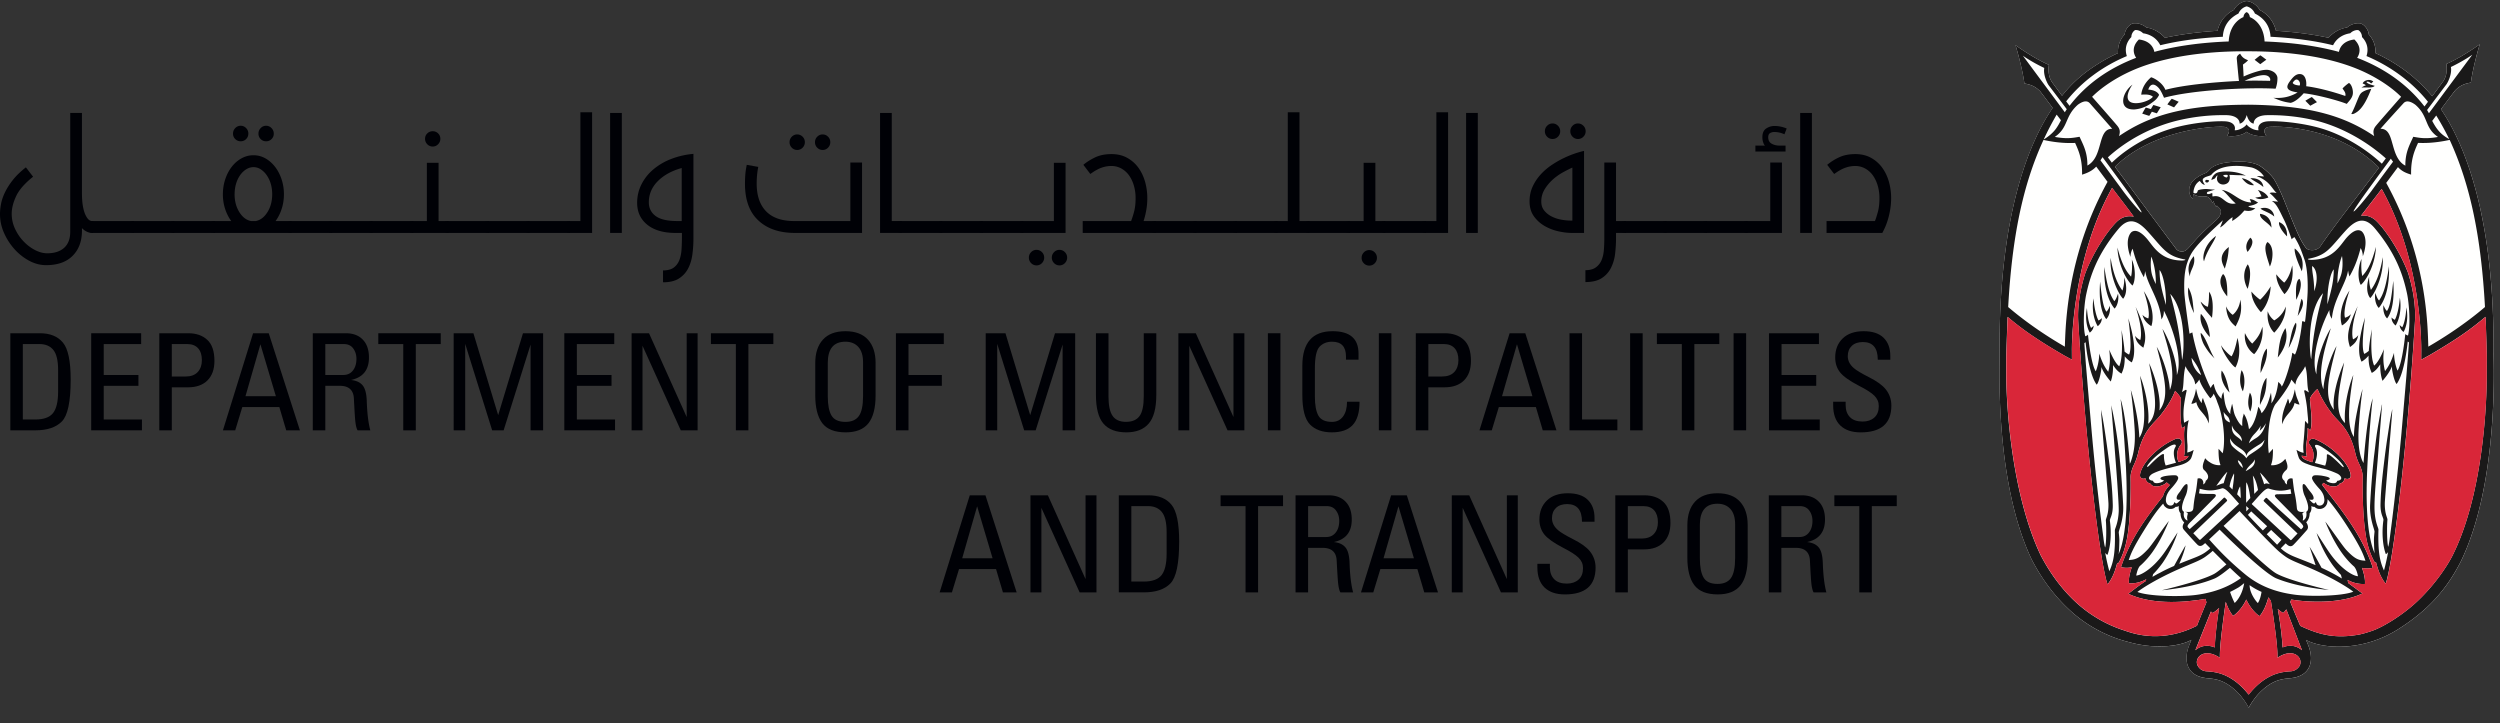 <svg width="242" height="70" viewBox="0 0 242 70" xmlns="http://www.w3.org/2000/svg"><rect x="0" y="0" width="242" height="70" fill="#333333" stroke="none"/><title>5984494F-E880-4201-853A-DCFA2C867CB7</title><g id="Page-1" fill="none" fill-rule="evenodd"><g id="DMT---Homepage"><g id="Group-5"><path d="M241.37 34.088c.12-12.872-2.668-20.08-5.082-23.618a106.74 106.74 0 0 1 1.37-1.818c.242-.247.658-.636 1.52-.758.24-1.7.864-3.715.864-3.715s-1.67 1.222-3.232 1.906c.118.856-.1 1.376-.313 1.688-.03.046-.418.573-1.06 1.434-1.045-1.25-2.298-2.398-4.096-3.453-.43-.248-.894-.49-1.394-.72.033-.69-.204-1.34-.65-1.805-.02-.398-.352-.9-.75-1.05l-.002-.002c-.413-.11-1.034.084-1.34.376a3.02 3.02 0 0 0-1.804.998c-1.477-.32-3.16-.555-5.087-.677a3.013 3.013 0 0 0-1.585-2.02c-.193-.41-.76-.827-1.242-.855h-.005c-.485.028-1.05.444-1.242.855a3.01 3.01 0 0 0-1.585 2.02c-1.93.122-3.61.356-5.09.677a3.01 3.01 0 0 0-1.804-.998c-.305-.292-.923-.49-1.34-.376h-.002c-.398.152-.73.654-.748 1.052-.45.464-.683 1.114-.65 1.806-.5.23-.964.47-1.396.72-1.8 1.056-2.942 2.045-4.017 3.406-.582-.784-.93-1.257-.96-1.3-.215-.314-.43-.833-.314-1.688-1.56-.686-3.232-1.907-3.232-1.907s.627 2.014.865 3.714c.86.122 1.28.51 1.525.76.03.032.477.625 1.208 1.604-2.425 3.514-5.255 10.783-5.135 23.74.015 1.198-.494 12.42 3.112 19.987.406.767 1.485 2.802 3.458 4.68a13.12 13.12 0 0 0 5.743 3.247l.267.07c2.71.75 5.04.32 5.978-.232l-.135.34c-.038.09-.092.23-.12.308-.505 1.392-.166 2.833 1.685 3.05.49.054 1.037.076 1.676.38.45.215.95.56 1.5 1.14.232.243.71.868.95 1.355v.002-.002c.236-.487.716-1.112.948-1.356.55-.578 1.05-.924 1.5-1.14.642-.303 1.188-.325 1.675-.38 1.854-.216 2.198-1.653 1.69-3.043a25.276 25.276 0 0 0-.262-.655c1.287.757 5.234 1.343 9.02-1.098 2.597-1.67 4.495-3.566 6.017-6.608 3.604-7.567 3.122-19.01 3.105-20.042m-16.738-10.38c-.05.077-.088.144-.26.25-.19.12-.404.16-.622.15-.29-.016-.45-.1-.597-.31-.43-.61-.704-1.214-1.15-2.3-.394-.95-.325-.797-.904-2.23-.277-.686-.768-1.764-1.054-2.145-.435-.58-1.222-1.17-1.493-1.282a4.268 4.268 0 0 0-1.346-.292c-.918-.05-1.834.08-2.223.184-.304.08-.84.268-1.108.6-.04.047-.168.21-.337.29-.398.19-.493.177-1.008.562-.836.62-.708 1.59-.27 1.962.007.006.017.01.023.01-.012-.248.013-.466.053-.454.046.017.455.293 1.092.205.46-.064.754.65.754.65l.075-.208s.147.447.27.548c.024-.03.066-.077.072-.104.14.177.366.29.385.583-.008.258-.116.502-.444.812-.125.114-.858.728-1.637 1.537-.405.418-.608.673-1.018 1.127-.21.233-.405.376-.61.386h-.094a.692.692 0 0 1-.513-.233c-.08-.105-4.043-5.423-5.94-7.97 3.44-3.407 9.14-3.97 10.565-3.865.334.025.71.294.29.848.307.142 1.464.037 1.898-.375.432.412 1.59.517 1.896.375-.42-.554-.043-.823.292-.848 1.41-.102 6.83.156 10.616 3.95-1.85 2.482-4.324 5.628-5.656 7.586" id="Fill-1" fill="#FFFFFE" transform="translate(0 .107)"/><path d="M228.28 32.332c-.107.56-.305.8-.802 1.156-.257-.836-.413-1.5.75-3.958-.798 2.412-.452 3.21-.452 3.21s.318-.133.505-.408M227 30.65s-.278-.543.436-2.64c-1.304 1.995-.733 3.385-.733 3.385s.683-.345.86-1.097c-.196.255-.562.352-.562.352m4.665-3.566c-.213 2.113-.383 2.546-.604 2.913-.183-.127-.338-.562-.338-.562-.065.384.023.97.347 1.28.434-.55.74-1.72.595-3.63m-.414-1.415c-.328 2.366-.697 2.906-.955 3.31-.188-.147-.36-.73-.36-.73-.09.427-.02 1.09.328 1.452.51-.6 1.067-1.88.988-4.032m-1.748 2.288c-.22-.647-.17-1.278-.17-1.278-.312.92-.22 1.684.106 2.07.537-.563 1.314-2.324 1.212-3.96-.32 1.958-.866 2.786-1.148 3.168m-.836-1.346c-.156-.664-.073-1.66-.073-1.66-.402.892-.35 2.105-.065 2.52.59-.517 1.405-2.04 1.458-3.68-.504 1.926-1.003 2.462-1.32 2.82m2.838 3.997c-.034.49.39.795.39.795s.678-.985.412-2.693c-.14 1.593-.487 2.142-.487 2.142s-.273-.13-.316-.245m.79.73c-.013.432.37.688.37.688s.564-.888.27-2.384c-.07 1.406-.397 1.928-.397 1.928s-.2-.133-.244-.233m-28.4-1.273c-.222-.367-.39-.8-.603-2.914-.147 1.912.158 3.082.594 3.632.323-.31.412-.898.347-1.28 0 0-.155.434-.337.562m.767-1.02c-.26-.402-.63-.943-.96-3.308-.078 2.15.48 3.43.99 4.03.346-.362.418-1.023.33-1.45 0 0-.173.582-.36.727m.79-1.02c-.28-.383-.828-1.21-1.146-3.168-.103 1.635.674 3.397 1.212 3.96.323-.387.418-1.15.103-2.072 0 0 .052.632-.17 1.28m.837-1.348c-.318-.357-.815-.895-1.32-2.82.055 1.64.867 3.164 1.458 3.68.285-.413.337-1.628-.065-2.52 0 0 .083.997-.073 1.66m-3.153 4.242s-.348-.55-.488-2.142c-.264 1.71.415 2.694.415 2.694s.42-.307.39-.797c-.044.115-.316.245-.316.245m-.72.72s-.328-.523-.397-1.93c-.29 1.497.272 2.384.272 2.384s.382-.256.37-.688c-.043.1-.246.233-.246.233m4.762 1.17s-.318-.134-.504-.41c.107.56.305.8.803 1.157.257-.837.413-1.5-.75-3.958.797 2.41.45 3.21.45 3.21m.777-2.09s-.365-.098-.562-.354c.176.753.86 1.098.86 1.098s.57-1.39-.732-3.383c.71 2.096.434 2.64.434 2.64m5.844 10.178c.13-1.09-.452-2.03-.545-2.475-.116.13-.122.492-.122.492-.386-.414-.48-1.145-.56-1.396-.09.744-.35 1.113-.44 1.472a.973.973 0 0 0 .47-.172c.193.905.933 1.105 1.198 2.078m7.79-1.917s-.005-.358-.123-.49c-.093.445-.674 1.385-.543 2.476.263-.974 1.004-1.174 1.195-2.077.162.107.31.153.472.17-.092-.36-.352-.727-.44-1.474-.08.25-.175.982-.56 1.395m-5.766-1.078c-.108-.366-.304-1.6-.768-2.133-.186.897.39 1.753.77 2.132m2.942 1.2c.208-.507.65-1 .633-2.62-.477.485-.68 2.005-.633 2.62m-.937.627c.244-.652.228-1.468-.044-1.818-.214.697-.224 1.317.044 1.817m-.72-1.95c.242-.746.185-1.65-.13-2.044-.208.758-.195 1.457.13 2.045m5.124-6.64c-.442.605-.567 1.978-.707 2.438.16-.144.972-2.095.708-2.44m.038-2.208c-.008-.02.736-1.315.32-2.033-.487.11-.308 2.04-.32 2.033m-2.124 3.17c.004-.01 1.152-1.123 1.112-2.53-.325.944-1.108 1.342-1.114 1.342.002 0-.435-.274-.63-.884-.153 1.422.64 2.08.632 2.072m2.263-1.604c.31-.493.735-1.21.384-1.674-.164.462-.243.997-.383 1.674m-3.585 5.507c.2-.47.71-1.344.603-2.358-.437.384-.645 1.755-.603 2.358m1.66-1.498c.68-.855 1.038-1.84.743-2.846-.61.963-.624 1.943-.744 2.845M219 31.515c-.186.678-.487 1.126-.984 1.638-.208-.2-.42-.434-.707-1.017-.112 1.13.524 1.79.89 2.038.225-.192.97-1.262.8-2.66m-2.977 2.87c-.142-.037-.817-.674-1.02-1.075.104.64.97 1.9 1.383 2.156.135-.23.64-1.246.198-2.867-.188.98-.384 1.473-.56 1.785M212 26.67c-.087-.56.595-1.076.36-1.98-.682.782-.547 1.52-.36 1.98m1.38 6.65c.386.66.684.958.99 1.272-.48-.74-.863-2.106-1.336-2.475-.043.204.125.83.346 1.204m-.334-3.05c-.265 1.138.856 2.233.865 2.25 0 .015.003-1.35-.864-2.25m.795-2.14c-.016.483-.008.93-.12 1.46-.32-.082-.47-.3-.702-.5.19.644.977 1.39 1.1 1.575.112-.877.146-1.942-.277-2.535m-.493-2.945c.312-1.14.944-1.79 1.16-2.453-1.125.81-1.36 2.055-1.16 2.453m-.965 5.004c-.15-.97-.09-1.617-.557-2.47-.15 1.02.453 2.316.557 2.47m2.806-3.77c-.758.955.41 2.15.405 2.167-.005-.01.095-1.813-.405-2.168m.56-2.615c-1.123.857-.59 1.656-.39 2.097.23-.834.324-1.062.39-2.097m.658 7.69c.193-.43.736-1.243.455-2.598-.098 1.02-.74 1.474-.737 1.472 0 0-.363-.204-.648-.82.093 1.242.55 1.602.93 1.945m5.72-7.55c-.08.64.655 2.102.685 2.22.016-.107.42-1.327-.684-2.22m-1.516-2.55c-.1.548.772 1.378.77 1.383-.002 0 .115-1.05-.77-1.384m1.273 4.19c-.258 1.212-.776 1.674-.776 1.67 0 0-.413-.338-.766-.807-.02.98.807 1.928.792 1.922-.006-.007 1.01-.825.75-2.785m-2.397-2.26c-.452.498-.03 1.483.23 2.37.24-.435.525-1.9-.23-2.37m.387-1.39c-.005-.435-.134-1.194-1.106-1.34-.064.51.793.824 1.106 1.34m-1.065-1.852c.223.228.937.398 1.332.775-.053-.62-.676-1.008-1.333-.775m-.978 2.818c-.685.753-.268 1.385-.266 1.38-.002-.01.836-.916.265-1.38m1.027 7.213c-.004.003.865-.818.943-2.503-.485.83-1.022 1.3-1.02 1.297 0 0-.464-.318-.844-.79.004 1.07.932 2 .92 1.996m-1.277-4.633c-.77 1.165 0 2.378-.006 2.376-.004-.01.53-1.623.005-2.376m.26-8.333c.21.214.88.502 1.252.856-.05-.582-.552-.895-1.25-.856m.347.675a2.006 2.006 0 0 0-1.185-.682c.316.39.64.72 1.184.682m1.385 1.192c-.03-.127-.347-.58-1.02-.724.185.175.296.49.363.605-.132.07-.486.108-.607.128.246.176.7.215 1.265-.01m-6.05-1.69c-.06.038-.115.23.102.238.183.008.218-.2.218-.2s-.23-.096-.32-.038m5.857-11.647c-.213-.16-.352-.273-.575-.427-.195.132-.418.32-.56.438.195.148.34.263.55.42.227-.17.33-.252.585-.43m-3.587 11.15s.077.136.045.372c-.033.236-.138.457-.482.538-.362.088-.743-.143-.756-.533a.71.71 0 0 1 .07-.32c-.123.014-.128.1-.247.254-.07.09-.188.082-.355.195 0-.227.244-.582.52-.707.406-.186 1.814-.25 2.817.28-.35-.066-.658-.043-.99-.06-.405-.024-.622-.02-.622-.02m-.183.007c-.044-.025-.358-.022-.393.044-.038.064.19.166.263.193.048.016.11-.01.145-.075.035-.066.028-.138-.016-.163m4.67-8.35c-2.76-.156-8.154.138-10.803.878 0 0-.28-.698-.518-.95-.706-.768-.996.063-.998.162.89.05 1.04.514 1.04.514-.206.394-.367.52-.856.865-.157.11-.725.47-1.512.537-1.67.08-1.214-1.68-.202-2.402-.13.16-.727 1.082-.36 1.555.42.528 1.957.097 2.33-.377-.208-.2-.58-.252-1.128-.203.025-.276.15-.997.953-1.686.29.07 1.1.512 1.384 1.218 2.438-.664 6.904-.852 7.12-.86-.054-.43-.2-2.05-.21-2.147-.02-.268.153-.388.324-.496.183.33.354.48.768.634-.16.193-.312.278-.494.424.025.324.054.917.063 1.155a9.267 9.267 0 0 1 1.627-.573c.238-.057.543-.093.734-.07.238.03.514.155.65.278.115.105.262.286.265.518.003.397-.076.75-.18 1.026m-.57-1.055c-.34-.573-1.62-.057-2.433.285.47-.005.872-.02 1.374-.01.203.003.734.008 1.09.02.03-.105.042-.176-.03-.295m-11.502 3.03c-.16-.052-.304-.098-.495-.15-.126.185-.26.43-.346.586.243.077.422.14.683.218l.252-.402c.156.05.3.098.484.155.146-.23.208-.34.373-.587-.263-.082-.438-.145-.708-.22-.085.123-.17.27-.244.4M228.59 8.37c.548-.048 1.05.088 1.285-.168-.34-.102-.686-.193-.806-.364.147-.123.354.044.463.135.076-.074.114-.107.203-.19-.354-.294-.908-.12-1.03.184.1.054.255.11.312.182a2.068 2.068 0 0 0-.428.22m-.313 1.03c-.22.52-.415 1.05-.67 1.523.153.063.36-.07.503-.16.677-.42 1.163-1.577 1.428-2.268.005-.024-.395.082-.605.177-.4.183-.47.29-.656.728m-5.12.246c.172.17.298.303.48.485.252-.138.367-.206.647-.35-.186-.185-.303-.316-.5-.497-.21.107-.462.263-.626.363m4.573-.54c-.11.38-.387.61-.56.843-.94-.37-3.025-.91-4.173-1.027-.307.346-.772.81-1.258.927-.713-.085-1.173-.278-1.67-.488.278.017.362.016.554.01a3.63 3.63 0 0 0 1.784-.53c-.996-.153-1.23-.43-.75-1.075.222-.29.585-.82 1.114-.684.414.11.518.706.47 1.158 1.164.145 2.653.55 3.784.945.075-.33-.134-.494-.267-.733a3.88 3.88 0 0 1 .623-.53c.29.164.455.816.348 1.185m-5.5-1.505a.732.732 0 0 0-.296.32c.088.14.266.197.53.236.037.005.104.01.146.013.124-.292-.14-.655-.38-.568M209.8 10c.23.1.4.18.648.288.174-.213.254-.314.45-.542-.248-.11-.415-.19-.672-.293-.154.17-.32.4-.426.546m28.463 44.13c-1.522 3.04-3.42 4.936-6.015 6.607-3.788 2.44-7.735 1.855-9.022 1.098l.138.34c.036.09.094.234.124.314.51 1.39.164 2.826-1.69 3.042-.488.055-1.034.077-1.675.38-.45.216-.95.562-1.5 1.14-.232.244-.712.87-.95 1.357-.238-.49-.717-1.114-.95-1.358-.548-.58-1.048-.924-1.5-1.14-.64-.303-1.186-.325-1.674-.38-1.85-.216-2.19-1.657-1.685-3.05.028-.076.082-.217.12-.306l.137-.34c-.94.552-3.27.98-5.98.232-.065-.02-.2-.053-.266-.07a13.128 13.128 0 0 1-5.743-3.248c-1.974-1.878-3.052-3.913-3.458-4.68-3.606-7.566-3.098-18.788-3.11-19.986-.122-12.957 2.707-20.226 5.133-23.74-.73-.98-1.176-1.572-1.208-1.606-.244-.247-.664-.636-1.525-.757-.238-1.7-.864-3.714-.864-3.714s1.673 1.222 3.233 1.908c-.117.855.1 1.375.313 1.688.03.043.378.516.96 1.3 1.076-1.36 2.22-2.35 4.018-3.407.432-.248.896-.49 1.395-.72-.033-.69.2-1.34.65-1.806.02-.398.35-.9.75-1.05v-.002c.417-.113 1.035.083 1.34.376.678.097 1.325.457 1.804.997 1.478-.32 3.16-.553 5.09-.675a3.01 3.01 0 0 1 1.584-2.02c.194-.412.758-.828 1.242-.856h.006c.483.027 1.05.443 1.242.855a3.017 3.017 0 0 1 1.585 2.02c1.928.122 3.61.356 5.087.676.48-.54 1.13-.9 1.806-.996.305-.293.926-.488 1.338-.376h.002c.398.15.73.654.75 1.05.446.466.683 1.116.65 1.808.5.23.963.47 1.395.72 1.8 1.054 3.052 2.203 4.098 3.452.64-.86 1.03-1.388 1.06-1.434.213-.312.43-.832.312-1.688 1.56-.684 3.232-1.907 3.232-1.907s-.624 2.013-.864 3.714c-.86.122-1.278.51-1.522.758-.034.035-.544.713-1.368 1.818 2.414 3.54 5.202 10.746 5.082 23.618.017 1.03.5 12.476-3.105 20.04m-1.135-40.69c-1.524.332-2.49.307-3.06.29-.39.843-.7 1.63-.674 3.07-.62-.187-.942-.377-1.274-.727-.436.59-.678.914-1.136 1.53 4.01 7.26 4.004 13.96 4.077 15.85 3.117-1.8 5.09-3.5 5.484-3.835-.37-6.718-1.395-11.787-3.417-16.178m-6.357 20.24c-.093.77-.093 1.43.1 2.14.364-.48.604-.93.87-1.77 0 .672.198 1.42.34 1.72.478-.706.75-3.545.75-3.545s.017.067.263.156c.258-1.016.114-3.1-.097-4.08-.372-1.726-1.038-3.82-3.12-6.308-1.07-1.28-1.974-.702-2.878.298-1.454 1.61-1.766 2.322-3.51 2.648-.02.003-.026.003-.007 0-.176.033-.046.12.3.113 2.1-.038 2.757-1.45 3.386-2.16.418-.468.955-.892 1.406-.627.168.1.74.78.147 2.445 0-.38-.142-.71-.217-.797-.273 1.107-.64 1.996-1.08 2.75a4.207 4.207 0 0 1-.132-.59c-.208 1.35-1.397 2.754-1.57 4.682-.122-.208-.23-.344-.24-.84-.898 1.682-1.83 4.7-1.252 6.218-.023-1.54.91-3.754 1.392-4.455-.616 1.976-1.333 4.426-.714 5.897.042-1.26.753-3.318 1.267-4.174-.85 3.25-1.203 4.908-.254 6.16-.165-1.214.323-3.064.99-4.574-.442 2.537-1.076 4.752.093 5.866-.17-1.66.452-3.87.795-4.65-.382 2.448-.718 4.813.062 5.993 0-.848.15-1.72.32-2.548.202-1.072.516-2.1.516-2.1s-.246 1.712-.377 3.797c-.022.347-.03.7-.024 1.048.01.426.042.858.126 1.277.07.358.173.732.365 1.05.212-2.766.53-5.154.89-6.262 0 0-.31 2.588-.517 6.55l-.018.42c-.256 5.693.5 7.516.736 8.06 0 0-.05-.107-.07-.838-.02-.614-.026-.57.045-1.272.022-.202-.5-1.25-.426-2.656a83.08 83.08 0 0 1 .38-4.688c.086-.64.142-1.25.233-1.897.125-.92.302-1.832.465-2.746.13-.724.057-.09.045.085-.065.82-.212 2.612-.355 4.458-.097 1.375-.4 4.102-.337 5.42.056 1.144.378 1.643.375 1.816-.064 2.22.155 3.116.533 3.95 0 0 .227-.79.4-1.786-.038.058-.11.165-.22.2-.277-.723-.416-1.986-.234-3.284.033-.233-.305-.526-.28-1.572.04-1.636.252-3.265.452-4.89.072-.54.145-1.07.22-1.567.05-.32.096-.64.147-.962.07-.514.164-1.028.272-1.537l.048-.23c.002.004-.012.372-.054.868-.174 2.19-.662 7.787-.67 8.23-.017 1.097.273 1.426.255 1.625-.067.79-.04 2.252.072 2.615.1-.325.165-.923.165-.923s.307-2.27.66-5.5c.053-.5.108-.996.16-1.492l.144-1.44c.052-.575.112-1.152.164-1.728.02-.25.043-.496.064-.748.132-1.52.283-3.236.41-4.75 0-.004.2-2.463.245-3.204-.066-.05-.12-.088-.12-.088s-.274 3.04-1.074 4.11c-.216-.2-.474-1.34-.458-1.72-.178.6-.908 1.415-.908 1.415s-.247-.602-.217-1.597c-.244.36-.456.636-.823.832-.148-.34-.327-.732-.31-1.677a2.42 2.42 0 0 1-.68.59c-.096-.23-.632-1.09.333-4.267-.383 2.936-.153 3.276-.076 3.514.163-.07.326-.194.444-.293.04-.536.13-1.213.297-2.093-.143 2.334.04 3.067.217 3.517.227-.163.545-.595.966-1.608m-7.052.996c.227-3.014.742-4.838 1.146-6.397-1.57 1.737-1.343 5.768-1.145 6.397m.294-6.584c.5-1.516.082-2.282-.21-2.438-.01.696.176 1.024.21 2.438m1.274 1.256c.386-1.393.61-2.232.61-3.375-.35.4-.653 1.9-.61 3.374m1.358-2.98c.122-.5.136-1.16.053-1.687-.217.516-.482 1.628-.43 2.654.13-.302.292-.624.376-.966m-3.604 11.397c0-.025 0-.054.018-.075 0 0 .013-.01.02-.012.012-.006.024-.007.024-.007.043-.002.095.03.195.094.055.034.122.078.205.125-.12-.263-.143-.66-.17-1.106-.026-.453-.04-.923-.177-1.377a.26.26 0 0 1-.033-.06c-.074.224-.23.43-.39.645-.228.306-.465.62-.532 1.04l-.012.082-.064-.058c.122.112-.324-.407-.33-.416-.173.664-1.292 2.095-1.553 2.394v.002c-.034.05-.463.694-.63 2.3-.156 1.512.003 2.445.003 2.445l.396-.435s.018.42-.033.906c-.038.378-.158.674-.158.674s.782.133 1.39-.613l.11.292c.1.29.175.633-.05.814-.036.026-.413.362-.367.694.02.116.082.226.22.324l.015.01.003.018c.013.184.15.285.24.33a.583.583 0 0 1 .01-.313c.082-.216.232-.272.346-.28a.558.558 0 0 1 .18.022s.096.92.174 1.3a11.92 11.92 0 0 1 .238 1.557c.036.314.215.344.375.37.086.012.295 0 .386-.01l.015.007-.023.01c-.234.065-.217.16-.21.19.025.142.108.314.02.607l.033.034c.357-.2.357-.53.317-.825l-.004-.024.022-.015c.27-.16.206-.708-.18-1.547-.184-.392-.26-1.05-.14-1.11a.04.04 0 0 1 .02-.008c.062-.012.137-.004.32.27.128.188.254.347.417.55.154.193.256.372.253.532 0 .06-.018.103-.05.128-.024.02-.06.032-.115.036a1.132 1.132 0 0 1-.252-.018c.088.09.415.474.515.356.245-.29.022.177.454.224.278.015.478-.175.492-.518a1.554 1.554 0 0 0-.037-.305c-.056-.324-.303-.646-.424-.774l-.094-.103c-.723-.81-.663-.987-.618-1.066.07-.126.135-.164.326-.168.28-.006.59.036.607.04.292.056.774.132.757.29-.003.027-.035.07-.075.086-.103.043-.268.104-.292.063a.73.73 0 0 0 .27.195c.125.057.62.2.775-.034l.05-.105c.086 0 .33-.04.38-.207.048-.157-.154-.376-.366-.483a8.566 8.566 0 0 0-1.072-.41c-.163-.05-.368-.087-.52-.135l-.87-.23a8.956 8.956 0 0 1-.646-.232c-.088-.04-.153-.07-.19-.09a1.05 1.05 0 0 1-.37-.32c-.095-.135-.188-.498-.293-.888.105.058.368.238.692.286a3.984 3.984 0 0 1-.03-.797c.137-1.46.165-2.298.165-2.298s.25.26.29.304c.045-.25-.04-.863-.09-1.474v-.013c-.035-.416-.153-1.1-.283-1.69m1.037 6.948l.673.18c.1.03.21.057.324.082.113-.327.172-.665.16-1-.016-.378.84.423 1.41 1.003.237.245.28.138.144-.05-.567-.796-1.693-1.544-2.013-1.746-.543-.34-.816-.258-.63.046.214.347.165.903-.068 1.485m1.005 5.678c.644.815 1.66 2.345 2.05 2.76.838.89 1.198.99 1.84 1.028-.205-.608-.43-1.198-1.405-2.776-.517-.837-1.38-2.17-2.264-3.183.006.153-.012.305-.06.458a.898.898 0 0 1-.046.097.77.77 0 0 1-.23.26.77.77 0 0 1-.494.132.655.655 0 0 1-.43-.203.483.483 0 0 1-.308-.08c.034.307-.02.544-.165.704 0 .19-.04.576-.335.87l.047.065c.21.38.117.568.02.688-.09.107-1.107 1.254-1.334 1.46-.268.247-.556-.03-.556-.03l-.167-.143s-.26.266-.47.478l.056.05v.002c.33.307.73.535 1.14.712.37.16 1.45.567 2.175.87a84.993 84.993 0 0 0-.584-1.776c.186.26.708 1.2 1.16 2.03a19.154 19.154 0 0 1 1.966 1.035c-.048-.21-.087-.346-.087-.346s-.54-.563-.904-1.095a11.39 11.39 0 0 1-1.457-2.962c.84 1.287 1.056 1.646 1.387 2.1 1.057 1.444 2.187 2.072 2.622 2.082-.152-.803-.432-.982-.432-.982s-.522-.444-1.085-1.214c.135.183.26.358-.028-.04-.217-.3-.13-.183-.018-.024-.488-.684-1.067-1.695-1.605-3.03m-2.896 7.086c1.434.182 4.504.142 5.61-.295-.414-.342-2.17-1.48-4.85-2.57-.55-.243-1.266-.5-1.747-.854a7.292 7.292 0 0 1-.8-.653c-.882-.825-3.203-3.28-3.614-3.736l-1.543 1.442s4.084 4.046 5.113 4.613c1.312.724 5.08 1.59 5.08 1.59s-2.89-.222-5.08-1.12c-1.32-.544-5.5-4.724-5.5-4.724l-1.013.948c.52.58 1.64 1.857 3.46 3.358 1.267 1.05 2.803 1.736 4.882 2m-4.426-.928c.006.792.64 1.595.8 1.73 0 0 .24-.3.356-1.08a6.575 6.575 0 0 1-1.156-.65m-6.97-5.113c-.233.757-.71 1.878-1.456 2.964a9.582 9.582 0 0 1-.913 1.087s-.03.098-.062.254l-.11.063.61-.343.3-.152c.4-.22.846-.426 1.29-.62.436-.8.957-1.744 1.12-1.994-.05.196-.15.73-.62 1.786l.333-.137c.693-.276 1.295-.497 1.585-.636.483-.218.7-.408.89-.55a3.07 3.07 0 0 0 .197-.177c.008.01-.493-.504-.493-.504l-.17.14s-.286.28-.556.034c-.227-.207-1.245-1.354-1.333-1.46-.1-.12-.216-.322.02-.69l.012-.018c-.317-.294-.36-.697-.36-.892-.143-.16-.2-.397-.165-.705a.477.477 0 0 1-.307.08.64.64 0 0 1-.424.202l-.062.002a.69.69 0 0 1-.454-.147c-.143-.12-.147-.108-.25-.323-.007-.015-.013-.03-.017-.045-.587.627-1.137 1.427-1.924 2.7-.976 1.58-1.205 2.154-1.412 2.763.645-.04 1.004-.14 1.842-1.03.39-.414 1.406-1.943 2.047-2.76-.54 1.35-1.13 2.37-1.62 3.054-.573.795-1.15 1.28-1.15 1.28s-.243.153-.394.957c.434-.01 1.563-.638 2.622-2.084.33-.453.548-.812 1.386-2.1m-.584-4.293c-.308.335-.55.708-.554 1.183.012.343.214.533.49.518.43-.047.21-.513.453-.224.1.118.427-.265.514-.356-.186.03-.455.062-.41-.216.03-.205.183-.378.308-.536.114-.143.466-.822.697-.738.108.078.043.718-.14 1.11-.39.84-.452 1.387-.184 1.547l.024.014-.004.023c-.04.294-.04.626.316.825l.033-.034c-.086-.293-.005-.465.022-.606.004-.03.023-.126-.213-.192l-.02-.01.014-.005c.09.01.3.022.385.01.16-.026.34-.056.377-.37.012-.107.02-.213.032-.32.05-.476.134-.906.204-1.238.078-.38.174-1.3.174-1.3s.092-.03.182-.022c.11.008.264.064.346.28.023.06.04.16.008.313.093-.046.23-.147.244-.33v-.02l.014-.01c.14-.097.203-.207.22-.323.05-.332-.33-.668-.362-.694-.226-.18-.153-.523-.052-.814l.13-.35c.116.14.265.283.442.384.525.375 1.048.286 1.048.286s-.12-.296-.157-.674c-.05-.487-.033-.906-.033-.906l.396.435s.238-.8.084-2.314c-.176-1.75-.54-2.435-.618-2.68-.124-.395-.343-.784-.343-.784s-.034.21-.317.454c-.33-.42-.92-1.253-1.067-1.818a1.698 1.698 0 0 1-.33.416l-.065.058-.012-.08c-.065-.422-.3-.736-.53-1.042-.16-.214-.316-.42-.392-.645-.136.454-.166.958-.192 1.41-.027.447-.05.843-.17 1.106.082-.047.152-.09.208-.125.1-.064.148-.096.192-.094l.032.007.012.014c.02.022.02.05.02.077-.133.593-.25 1.285-.283 1.7-.05.61-.004 1.144.045 1.394.037-.042.446-.26.446-.26s-.263.876-.128 2.334c.023.23-.002.666-.026.796.27-.04.5-.174.63-.25-.105.387-.196.743-.293.877-.357.493-1.11.618-1.664.765-.683.182-1.367.33-2.005.653-.207.107-.41.326-.36.483.048.168.29.207.38.207l.048.106c.154.235.65.092.773.035a.738.738 0 0 0 .273-.194c-.023.042-.19-.02-.29-.062a.135.135 0 0 1-.077-.085c-.03-.296 1.19-.336 1.365-.33.192.003.256.04.328.168.045.08.105.258-.618 1.067m.352-3.94c.186-.304-.086-.386-.63-.044-.32.2-1.446.95-2.015 1.743-.137.19-.092.298.148.053.567-.582 1.422-1.384 1.408-1.003-.013.338.044.678.164 1.01.09-.02.178-.044.256-.067l.74-.198c-.235-.587-.285-1.147-.07-1.495m-1.234-11.454c.48.702 1.413 2.914 1.39 4.456.577-1.516-.355-4.536-1.252-6.22-.008.495-.118.633-.24.842-.17-1.93-1.362-3.333-1.57-4.68-.037.234-.075.402-.134.59-.438-.757-.804-1.645-1.08-2.752-.07.087-.213.416-.214.797-.593-1.668-.022-2.345.147-2.445.45-.265.988.158 1.406.63.63.707 1.285 2.12 3.387 2.156.343.005.472-.08.297-.112a.196.196 0 0 1-.005 0c-1.745-.327-2.057-1.04-3.513-2.648-.904-1-1.81-1.58-2.878-.3-2.08 2.49-2.746 4.582-3.117 6.31-.214.98-.356 3.063-.098 4.08.246-.09.263-.158.263-.158s.27 2.84.752 3.548c.142-.303.337-1.05.338-1.72.268.838.505 1.288.87 1.767.192-.71.192-1.37.098-2.14.42 1.013.74 1.446.97 1.608.177-.45.356-1.183.215-3.517.168.88.258 1.558.296 2.095.117.1.28.22.443.292.076-.238.305-.577-.08-3.512.967 3.177.43 4.038.336 4.268a2.458 2.458 0 0 1-.682-.59c.02.943-.162 1.336-.308 1.676-.367-.196-.58-.474-.824-.83.03.994-.22 1.594-.22 1.594s-.727-.812-.904-1.414c.014.38-.243 1.518-.457 1.72-.8-1.07-1.075-4.11-1.075-4.11s-.054.038-.12.088a162.02 162.02 0 0 0 .246 3.204c.127 1.514.278 3.23.41 4.75.313 3.645.714 7.28 1.19 10.907 0 0 .063.6.166.924.112-.36.14-1.826.07-2.616-.02-.197.273-.526.254-1.622-.008-.444-.503-6.04-.67-8.23a42.07 42.07 0 0 1-.053-.87c.016.07.03.147.048.232.17.828.298 1.665.42 2.5.073.497.147 1.028.218 1.568.224 1.616.413 3.26.453 4.89.026 1.045-.313 1.338-.28 1.57.182 1.3.043 2.562-.233 3.285-.11-.035-.183-.142-.22-.2.174.995.4 1.787.4 1.787.38-.835.598-1.732.533-3.952-.005-.173.32-.674.374-1.817.016-.337-.045-1.41-.137-2.742-.165-2.38-.368-4.758-.555-7.134a27.444 27.444 0 0 0-.03-.416c.025.102.05.214.074.33.662 3.052.92 6.232 1.08 9.33.074 1.407-.446 2.454-.426 2.656.07.703.066.658.046 1.272-.02.73-.073.84-.073.84.237-.544.995-2.37.738-8.062-.005-.138-.01-.278-.018-.42-.206-3.962-.517-6.55-.517-6.55.364 1.106.677 3.496.892 6.262.025-.04.05-.09.077-.143.39-1.056.46-2.115.39-3.232-.133-2.084-.377-3.79-.375-3.787 0 0 .043.154.054.17.073.233.254.85.458 1.92.147.74.25 1.485.305 2.235.007.107.01.21.014.314.78-1.18.446-3.545.063-5.994.34.782.964 2.99.794 4.65 1.168-1.113.534-3.327.093-5.866.666 1.51 1.155 3.36.99 4.576.95-1.253.596-2.912-.256-6.16.515.856 1.228 2.912 1.27 4.173.62-1.47-.098-3.92-.715-5.897m10.525 7.194c0-.006.502-.485.686-2.085.1.122.278.237.33.463.32-.394.953-2.543 1.022-3.274.21.094.023.047.263.17.172-.314.538-1.537.696-3.23.078.023.214.023.272.092.11-.774.22-2.018.256-2.887.03-.747.007-2.293-.308-3.175-.315-.88-.46-1.355-.963-2.164 0 0-.183.088-.272.214-.14-.428-.523-1.46-.713-1.836-.478-.947-.705-1.56-1.204-1.878.228.014.314.065.6.052-.324-.31-.448-.523-.816-.81.122-.082.33-.075.677-.013-.49-.455-.66-1.15-1.924-1.637.223-.04.4.037.7.028a2.14 2.14 0 0 0-1.176-.858c-1.295-.26-3.086-.3-3.922.703-.057.07-.284.12-.487.193a.838.838 0 0 0-.237.125c-.145.107-.172.256.104.66-.365-.056-.455-.41-.52-.374a1.24 1.24 0 0 0-.386.4c-.118.183-.227.574-.198.74.04.035.345.173.407-.19.02-.125.587-.178.784-.178.285-.002.55.07.903.05a15.88 15.88 0 0 1-.672.208c-.158.046-.175.22-.023.232.162.018.236-.057.396-.094.073.046-.003.224.058.33 1.043-.243 1.124.897 2.236.672-.525-.415-.97-1.11-1.38-1.32 1.095.175 1.69 1.177 2.877 1.228-.043-.115-.043-.115-.144-.323.406 0 .694.316.814.305-.155.166-.494.3-.95.364.082.15.526.183.676.21-.24.217-.516.326-1.05.217-.175.166-.413.543-1.188 1.02.012-.193.012-.193.04-.374-.51.3-.846.85-1.227.997.115-.19.21-.528.292-.697-1.335 1.23-2.615 2.41-3.1 3.298-.536.994-.703 2.02-.636 3.71.052.903.432 3.47.5 3.974.106-.046.183-.09.275-.123.32 1.88 1.284 4.524 1.783 5.385.093-.21.146-.297.295-.4.077.503.338 1.073.75 1.44-.014-.34.13-.537.167-.657.112.364.046 1.496.686 2.123-.033-.31.077-.573.164-.992.107.36.134.818.304 1.183.202.43.453.86.684.97-.027-.89.104-.847.14-1.212.012.076.344.397.507 1.524.648-.507.9-2.17.897-2.168 0 0 .186.167.326.626.566-.6.74-1.39.908-1.99.06.422.074.833.025 1.037m.653 8.794c.785-.01.986.004 1.292-.053a3.41 3.41 0 0 1-.05-.252 3.347 3.347 0 0 1-.024-.186l-.02.003c-.27.065-.78.222-1.476.096-.334-.07-.35-.077-.608-.154-.235-.07-.61.326-.9.64-.252.27-.58.652-.728.808-.025.028-.022.056.005.083.268.244 3.488 3.234 3.688 3.42.05.047.086.05.152-.015.145-.15.356-.38.562-.59l-3.233-3.09c-.05-.05-.056-.113-.034-.14.023-.028.162-.17.186-.2.024-.028.1-.034.144.02.046.053 1.044.996 1.044.996l1.373 1.24.864.778c.12-.13.106-.103.14-.142.128-.143.096-.24-.34-.67-.124-.12-2.23-2.257-2.23-2.257-.22-.253-.062-.335.19-.336m-4.966.688l-3.233 3.09c.206.21.42.44.562.59.065.064.1.06.153.012.197-.185 3.418-3.174 3.686-3.42.027-.025.03-.055.005-.08-.146-.158-.477-.54-.725-.81-.292-.313-.668-.71-.903-.64-.257.08-.276.085-.606.154-.696.125-1.206-.03-1.48-.096l-.07-.02c-.01.078-.017.155-.027.227a3.33 3.33 0 0 1-.043.218c.337.068.516.052 1.34.06.25.003.413.086.193.338l-2.23 2.26c-.443.423-.468.526-.34.67.034.038.018.012.14.14l.863-.776 1.372-1.24s1-.942 1.042-.997c.047-.053.123-.048.148-.018.023.026.162.17.185.197.023.028.016.09-.032.14m.313-7.636s.003-.192-.116-.438c-.065-.132-.276-.297-.38-.42-.085-.107-.094-.166-.094-.166-.027.12.03.414.064.533a.65.65 0 0 0 .275.366.89.89 0 0 0 .25.125m-.03 6.213l.28.278c.05-.334.21-1.44.146-1.55-.37.717-.42 1.206-.427 1.273m-1.28-.078c.12-.045.424-.184.59-.226.037-.01.1-.023.12-.025h.002c.093-.333.244-.847.353-1.083-.097-.028-.905 1.107-1.066 1.333m2.367 1.194c-.013-.44-.034-.922-.065-1.132-.137.2-.225.49-.285.762l.35.37m.21-2.925s-.077-.562-.49-.746c.018.405.49.745.49.745m.33-.93s0-.01.004-.017c0 .005 0 .01-.002.016 0 0 .064-.152.295-.326.15-.112 1.052-.66 1.226-.905.17-.24.243-.572.243-.572s-.16.264-.517.474c-.303.178-1.015.625-1.14.844a.75.75 0 0 0-.1.28.672.672 0 0 0-.057-.21c-.22-.464-.874-.652-1.265-1.11-.256-.3-.267-.42-.267-.42-.007.31.052.54.174.71.112.153.44.44.872.727.44.294.532.51.532.51m-.424-1.657c.003-.727-.784-.81-.967-1.532-.088 1.015.607 1.03.967 1.532m.365 2.894s.1-.04.326-.18c.202-.124.37-.26.47-.453.11-.208.088-.385.075-.506 0 0-.046.19-.31.436-.112.104-.267.26-.355.37-.138.174-.206.332-.206.332m.685.43c.073.434.128 1.45.145 1.777 0-.003 0-.003.002-.004.114-.12.236-.247.357-.37-.024-.15-.163-.956-.505-1.404m-.64 2.646c.016-.023.257-.315.382-.446.006-.007.015-.014.02-.023-.075-.558-.202-1.258-.383-1.52-.036.26-.03 1.243-.018 1.988m.005.3c.003.242.01.433.01.526l.25-.273s-.195-.176-.26-.253m.165.867c.447.478 1.05 1.115 1.443 1.506.26-.253.417-.41.417-.41l-1.543-1.44-.318.344m1.823 1.875c.334.33.705.712 1.002 1.012.174-.192.318-.355.432-.483l-1.01-.95s-.16.16-.425.42m.302-4.846c-.16-.218-.59-.792-.96-1.13.25.603.364.987.403 1.134a.56.56 0 0 1 .063-.037.396.396 0 0 1 .195-.042.83.83 0 0 1 .21.046l.09.03m-.376-5.9c-.2.326-.364.51-.618.738.082-.24.103-.5.103-.506-.12.25-.408.605-.596.794-.458.464-.545.917-.545.917s.123-.166.677-.5c.583-.35.8-.886.98-1.443m-7.203-6.334c-.002.568.393 1.355.927 1.667-.317-.867-.566-1.15-.928-1.667m11.6-10.423c.217.012.432-.028.62-.147.174-.108.21-.175.262-.252 1.332-1.958 3.805-5.104 5.656-7.586-3.787-3.794-9.206-4.053-10.616-3.95-.334.025-.71.294-.292.848-.308.14-1.465.037-1.897-.375-.434.412-1.59.516-1.897.375.42-.554.042-.823-.29-.847-1.425-.106-7.126.457-10.567 3.865l5.94 7.97a.69.69 0 0 0 .514.232h.093c.206-.01.4-.152.61-.386.41-.454.614-.708 1.02-1.127.778-.81 1.51-1.423 1.636-1.538.328-.31.435-.555.444-.814-.02-.29-.245-.405-.385-.582-.007.027-.048.075-.07.104-.125-.1-.272-.55-.272-.55l-.076.208s-.293-.712-.754-.648c-.637.087-1.046-.19-1.09-.206-.042-.012-.067.206-.055.454a.056.056 0 0 1-.023-.01c-.437-.373-.566-1.34.27-1.962.514-.385.61-.372 1.007-.562.17-.08.296-.243.335-.29.27-.332.806-.52 1.11-.6.388-.105 1.304-.235 2.223-.184.514.03 1 .15 1.345.293.27.114 1.058.702 1.493 1.283.286.38.777 1.46 1.053 2.144.578 1.434.51 1.28.902 2.23.448 1.087.72 1.69 1.15 2.302.147.208.308.29.598.307m6.82-8.365c.13-.172.26-.345.386-.516-1.733-1.553-4.302-3.124-7.12-3.743a18.91 18.91 0 0 0-4.38-.442c-.79.012-1.293.32-1.293.82-.488-.093-.62-.718-.68-.833-.05.26-.287.768-.68.832 0-.5-.506-.808-1.29-.82a18.92 18.92 0 0 0-4.384.443c-2.874.632-5.352 2.066-7.08 3.643l.383.513c1.553-1.484 3.623-2.66 5.83-3.315 1.83-.542 4.08-.737 5.116-.688.92.04 1.052.572.942.862.413.042 1.027-.32 1.158-.566.1.185.66.603 1.162.565-.108-.29.023-.822.945-.863 1.035-.05 3.286.146 5.114.688 2.156.64 4.32 1.967 5.87 3.417m1.036-1.897c.194.684.402 1.447.97 1.91.078.062.164.12.258.17l.013.008c-.013-1.31.422-2.018.762-2.787 0-.002 0-.006.003-.008.48.07 1.107.252 2.393.016-1.218-.833-.955-1.768-1.857-2.79a3.698 3.698 0 0 0-.336-.33c-.322-.233-.56-.315-.737-.32a.506.506 0 0 0-.417.185c-.12.13-1.387 1.514-2.222 2.465.75-.018.948.68 1.168 1.48m.834-4.576c-.85-.852-2.202-1.795-3.82-2.517-4.232-1.883-9.598-1.89-11.133-1.89l-.004-.006c0 .002-.003.005-.005.005-1.534 0-6.903.008-11.13 1.89-1.62.723-2.975 1.666-3.823 2.517 0 0 1.916 2.18 2.41 2.768.263.313.345.57.195 1.037 2.936-2 6.28-3 12.235-3.038l.267-.003c5.853.057 9.293 1.06 12.203 3.04-.15-.465-.066-.723.195-1.036.494-.59 2.41-2.77 2.41-2.77m-30.13.637c0-.002-.003-.006-.004-.006-.118-.133-.42-.4-1.155.134-1.31 1.152-.887 2.196-2.237 3.12.482.088.87.12 1.193.12.218 0 .405-.016.572-.036.25-.028.45-.07.63-.096h.004c.34.77.768 1.474.756 2.783 1.58-.847.936-3.587 2.403-3.557-.824-.943-2.024-2.31-2.16-2.463m1.022 5.518c1.155 1.563 2.03 2.742 2.203 2.984.403.56 1.79 2.247 1.776 2.032-.006-.13-.85-1.327-1.388-2.066-.777-1.07-1.593-2.18-2.39-3.258-.074.112-.142.216-.2.307m5.72 10.615c0 1.144.225 1.982.614 3.375.043-1.472-.26-2.975-.614-3.375m-.8-1.293c-.08.527-.07 1.19.055 1.688.084.344.247.664.374.966.055-1.025-.21-2.138-.428-2.655m2.98 9.996c.198-.628.425-4.66-1.147-6.394.406 1.558.92 3.38 1.147 6.395m-4.323 22.463c1.105.435 4.174.477 5.61.294 1.832-.232 3.24-.793 4.416-1.64-.305-.266-.68-.617-1.07-.992-.618.508-1.166.906-1.514 1.048-2.196.9-5.082 1.123-5.082 1.123s3.765-.867 5.078-1.59c.25-.137.674-.477 1.176-.91-.486-.475-.963-.953-1.323-1.314-.24.218-.432.365-.693.556-.482.353-1.198.612-1.75.854-2.68 1.092-4.433 2.23-4.848 2.57m8.97-.003c.114.362.312.83.445 1.068 0 0 .708-.584.92-1.918-.136.11-.357.293-.542.41-.323.19-.615.34-.822.44m13.73-38.88c.165-.23.966-1.315 2.045-2.77a2.33 2.33 0 0 1-.213-.29 449.93 449.93 0 0 0-2.22 3.026c-.538.74-1.38 1.937-1.39 2.064-.01.217 1.374-1.47 1.78-2.03m6.22-7.238l-.39.522c.335.616.695 1.255 1.646 1.76a24.758 24.758 0 0 0-1.256-2.282m-.883-.53l.176.312c2.194-2.96 4.203-5.667 4.203-5.667s-.85.61-2.074 1.19c.122.667-.292 1.503-.452 1.706-.066.084-.79 1.04-1.855 2.458m-34.94-.846l.33.44c1.634-2.125 3.815-3.643 6.448-4.648-.208-.315-.503-1.012.267-1.775h.003c1.138.145 1.422.84 1.493 1.2 2.053-.562 4.484-.908 7.198-1.007.096-1.9 1.424-2.358 1.424-2.358s.024-.358.308-.48c0-.002.006 0 .006 0 .284.122.307.48.307.48s1.33.458 1.425 2.358c2.714.1 5.145.445 7.196 1.008.07-.36.354-1.055 1.492-1.2h.005c.77.762.474 1.46.268 1.776 2.633 1.004 4.882 2.58 6.518 4.708l.338-.453c-1.527-1.92-3.666-3.468-5.953-4.427.25-.75.005-1.39-.434-1.842 0-.306-.174-.57-.362-.67-.003-.002-.005-.002-.007-.002-.215-.028-.545.073-.766.308-.662.098-1.31.446-1.664 1.16-1.696-.418-3.61-.693-6.055-.822-.057-1.14-.71-1.846-1.512-2.248a1.183 1.183 0 0 0-.795-.695c-.29.072-.63.295-.795.696-.802.402-1.457 1.108-1.513 2.248-2.445.13-4.358.404-6.055.82-.355-.712-1.005-1.06-1.665-1.158-.223-.235-.55-.338-.77-.31-.187.103-.366.368-.366.675-.44.453-.685 1.092-.436 1.843-2.302.964-4.345 2.448-5.873 4.38m-.13 1.06c.068-.122.13-.218.19-.293a335.054 335.054 0 0 0-1.73-2.29c-.16-.203-.573-1.04-.45-1.708-1.226-.576-2.073-1.187-2.073-1.187l4.063 5.478m-2.046 2.634c.186-.112.814-.512 1.203-1.066.197-.28.343-.55.468-.8-.017-.02-.416-.542-.416-.542-.456.78-.874 1.582-1.256 2.41m-3.436 16.217c.395.335 2.365 2.035 5.485 3.836.072-1.89.124-8.695 4.133-15.956l-1.097-1.476c-.33.35-.75.593-1.37.78.024-1.44-.284-2.227-.674-3.07-.57.017-1.538.042-3.06-.29-2.024 4.39-3.045 9.46-3.418 16.177m18.274 30.852l.023-.06c.113-.313.632-1.572.896-2.21-.035-.11-.07-.22-.102-.33-.356.06-.716.115-1.075.15-.24.025-3.804.582-6.39-.65.314-.225.904-.717 1.704-1.24.008-.055.016-.108.028-.162a3.064 3.064 0 0 1-1.674.395c-.04-.414.07-.95.28-1.56-.59.135-1.042-.012-1.042-.012s.392-1.275 1.236-2.803c.787-1.426 1.887-2.868 2.828-4.06.1-.472.46-.865.502-.91l.155-.172a6.7 6.7 0 0 0-.307-.255.83.83 0 0 1-.253.2c-.3.137-.48.187-.64.193-.33.015-.517-.053-.632-.218l-.023-.04c-.242-.068-.41-.21-.468-.41a.398.398 0 0 1-.02-.123c-.18.058-.307.073-.47-.068-.23-.2.086-1.213 1.178-2.263a7.276 7.276 0 0 1 2.145-1.458c.513-.23.815.218.566.524a1.623 1.623 0 0 0-.227 1.692c.312-.106.436-.158.48-.177.123-.047.27-.09.432-.305a.564.564 0 0 0 .05-.115l-.454.054c.232-.58-.126-2 .11-2.92a1.79 1.79 0 0 1-.31.18c-.168-.837-.146-2.165-.078-2.815-.012-.17-.244-.463-.566-.792-.25.66-.696 1.463-1.446 2.4-.576.72-1.618 1.373-2.152 3.69-.002.006-.005.01-.006.016-.09.367-.215.71-.38 1.056-.35.73-.326 1.16-.326 1.16l-.002-.01c.038 1.46-.027 4.483-.38 6.172-.308 1.484-.827 2.237-.827 2.237l-.08-.073c-.137.504-.37 1.388-.938 2.08 0 0-.49-.987-1.375-8.523-.975-8.298-1.467-16.96-1.467-16.96l.002.004c-.09-1.533.25-3.324.682-4.636.797-2.09 2.17-4.112 3.014-4.95.526-.52 1.114-.64 1.68-.528-.158-.218-.335-.457-.335-.457-.562-.756-1.21-1.586-1.764-2.33-3.992 7.138-3.893 15.655-3.893 15.724l.005.91-.7-.378c-3.142-1.81-4.503-2.9-5.525-3.763-.043.863-.13 3.797-.13 3.797-.004.05 0 .668 0 1.784 0 3.404.603 11.76 3.336 17.504.382.717 1.403 2.634 3.25 4.393a12.576 12.576 0 0 0 4.85 2.88c.104.035.314.108.42.14 2.09.675 4.366.535 6.602-.6m-.155 2.367c.415-.355 1.063-.612 1.876-.27.047-1 .207-2.498.422-3.816-.33.32-.596.476-.622.474-.045-.003-.105-.055-.167-.138-.627 1.55-1.502 3.728-1.51 3.75m7.945.735c.05-1.056-.37-3.89-.632-5.504-.028-.042-.058-.086-.085-.132a3.612 3.612 0 0 1-.152-.223c-.09.323-.205.667-.355 1.005-.18.397-.46.814-.514.807-.046-.004-.798-.542-1.274-1.597-.48 1.037-1.22 1.566-1.265 1.572-.052.005-.333-.41-.512-.81-.08-.18-.15-.36-.212-.54-.246 1.695-.612 4.418-.567 5.422-1.552-1.04-2.492-.003-2.17.722.03.063.065.12.102.172.19.25.43.386.77.413.5.033 1.16.086 1.91.442.683.325 1.422.865 2.173 1.816.75-.95 1.49-1.49 2.174-1.817.75-.357 1.41-.41 1.91-.443.34-.027.578-.184.768-.413.043-.05.073-.11.105-.172.32-.725-.623-1.763-2.172-.723m2.375-.736c-.008-.022-.945-2.467-1.516-3.953-.14.194-.275.344-.308.342-.025 0-.24-.124-.517-.377.215 1.166.41 2.623.464 3.72.812-.343 1.46-.086 1.875.27m17.892-28.395c-.017-1.143-.08-3.01-.123-3.875-1.06.87-2.065 1.747-5.364 3.676l-.86.475.003-.63c0-.068.238-8.574-3.833-15.904-.258.348-1.116 1.455-1.995 2.59.52-.06 1.045.08 1.522.554.845.838 2.22 2.86 3.017 4.95.43 1.31.773 3.102.682 4.635l.002-.003s-.492 8.66-1.467 16.957c-.887 7.537-1.374 8.526-1.374 8.526-.57-.693-.802-1.578-.936-2.082l-.084.072s-.516-.753-.826-2.237c-.353-1.69-.416-4.71-.378-6.173l-.003.01s.022-.428-.328-1.16a5.286 5.286 0 0 1-.384-1.07c-.534-2.318-1.578-2.97-2.154-3.69a10.727 10.727 0 0 1-1.506-2.514c-.02.016-.034.026-.057.046-.38.37-.664.745-.677.955.13 1.354.25 2.317.053 3.004-.08-.042-.208-.174-.278-.228.09.896-.327 1.93-.063 2.753l-.52-.07c.02.06.04.108.055.13.073.1.142.16.265.23.025.014.13.062.17.08.047.022.177.073.537.192.3-.675.07-1.32-.23-1.687-.248-.304.053-.752.566-.523a7.262 7.262 0 0 1 2.146 1.457c1.09 1.05 1.41 2.063 1.178 2.263-.18.156-.315.122-.53.046a.52.52 0 0 1-.016.12c-.06.198-.227.34-.47.41l-.023.04c-.116.166-.304.225-.633.218-.282-.005-.595-.17-.637-.192a.836.836 0 0 1-.217-.16l-.194.16c.863 1.18 2.515 3.125 3.696 5.26.843 1.527 1.235 2.802 1.235 2.802s-.453.147-1.044.013c.21.61.32 1.145.28 1.56a3.083 3.083 0 0 1-1.674-.395c.018.097.035.196.05.297.53.387 1.122.832 1.383 1.016-2.59 1.234-6.338.668-6.41.658-.18-.023-.34-.048-.483-.07a5.525 5.525 0 0 1-.09.24c.25.61.84 2.03.97 2.31 1.644.765 3.174 1.264 5.53.867 0 0 .4-.04 1.404-.383 1.03-.35 2.965-1.5 4.446-2.914 1.846-1.76 2.968-3.612 3.333-4.337 2.863-5.675 3.334-14.098 3.334-17.502 0-1.114.003-1.717.003-1.768" id="Fill-8" fill="#1A1919" transform="translate(0 .107)"/><path d="M240.604 30.565c-1.06.87-2.065 1.747-5.364 3.676l-.86.475.003-.63c0-.07.238-8.574-3.833-15.905-.258.35-1.116 1.455-1.995 2.59.52-.06 1.045.08 1.522.554.845.838 2.22 2.86 3.017 4.95.43 1.31.773 3.102.68 4.635.002 0 .004-.003.004-.003s-.492 8.66-1.467 16.957c-.887 7.538-1.374 8.526-1.374 8.526-.57-.693-.802-1.578-.936-2.083l-.084.073s-.516-.753-.826-2.237c-.353-1.69-.416-4.71-.378-6.173l-.003.01s.022-.428-.328-1.16a5.286 5.286 0 0 1-.384-1.07c-.534-2.318-1.578-2.97-2.154-3.69a10.727 10.727 0 0 1-1.507-2.514l-.056.046c-.38.37-.664.744-.677.955.13 1.354.252 2.317.053 3.005-.08-.044-.208-.177-.278-.23.09.896-.327 1.93-.063 2.753l-.52-.07c.02.06.04.108.055.13.073.1.142.16.265.23.025.014.13.062.17.08.047.022.177.073.537.192.3-.675.07-1.32-.23-1.687-.248-.304.053-.752.566-.523a7.278 7.278 0 0 1 2.146 1.456c1.09 1.05 1.41 2.064 1.178 2.264-.18.155-.315.122-.53.046a.51.51 0 0 1-.016.118c-.06.2-.227.344-.47.412l-.023.04c-.116.167-.304.225-.633.22-.282-.007-.595-.173-.637-.195a.814.814 0 0 1-.217-.16l-.194.16c.863 1.18 2.515 3.126 3.696 5.26a16.466 16.466 0 0 1 1.235 2.803s-.453.147-1.044.013c.21.61.32 1.145.28 1.56a3.078 3.078 0 0 1-1.674-.396c.018.098.035.197.05.298.53.387 1.122.832 1.383 1.016-2.59 1.234-6.338.668-6.41.658-.18-.024-.34-.048-.483-.068a5.888 5.888 0 0 1-.09.24c.25.608.84 2.027.97 2.31 1.644.763 3.173 1.262 5.53.865 0 0 .4-.04 1.404-.383 1.03-.35 2.965-1.5 4.446-2.914 1.846-1.76 2.968-3.612 3.333-4.337 2.863-5.675 3.334-14.098 3.334-17.503 0-1.113.003-1.716.003-1.767-.017-1.144-.08-3.01-.123-3.875" id="Fill-3" fill="#D92639" transform="translate(0 .107)"/><path d="M212.695 60.406c.114-.312.632-1.572.896-2.21-.036-.11-.07-.22-.102-.33-.355.062-.716.115-1.075.152-.24.023-3.804.58-6.39-.65.313-.226.904-.718 1.704-1.242.008-.054.016-.107.028-.16a3.066 3.066 0 0 1-1.674.394c-.04-.413.07-.95.28-1.56-.59.135-1.04-.012-1.04-.012s.39-1.275 1.233-2.803c.79-1.426 1.89-2.868 2.83-4.06.1-.472.46-.865.5-.91.024-.025.135-.15.156-.173a6.868 6.868 0 0 0-.307-.254.802.802 0 0 1-.253.2c-.3.137-.48.187-.64.193-.328.015-.516-.053-.633-.218l-.023-.04c-.242-.068-.408-.21-.467-.41a.398.398 0 0 1-.018-.123c-.182.06-.31.073-.472-.067-.233-.2.086-1.214 1.176-2.264a7.278 7.278 0 0 1 2.147-1.458c.513-.23.815.218.567.523a1.623 1.623 0 0 0-.227 1.693c.313-.106.435-.158.48-.176.123-.05.27-.092.43-.307a.557.557 0 0 0 .053-.115l-.455.054c.232-.58-.125-2 .11-2.922-.06.044-.222.152-.31.184-.167-.84-.146-2.167-.08-2.817-.01-.17-.242-.463-.563-.79-.25.658-.697 1.46-1.447 2.4-.575.718-1.618 1.37-2.152 3.688-.002.006-.005.01-.006.016-.09.367-.215.71-.38 1.056-.348.73-.325 1.16-.325 1.16l-.004-.01c.04 1.46-.024 4.483-.378 6.172-.308 1.484-.827 2.237-.827 2.237l-.08-.074c-.137.505-.37 1.39-.938 2.082 0 0-.49-.988-1.375-8.524-.974-8.297-1.468-16.958-1.468-16.958l.003.002c-.09-1.533.25-3.324.683-4.636.797-2.09 2.17-4.11 3.015-4.95.525-.52 1.112-.64 1.68-.53-.16-.215-.337-.455-.335-.455-.562-.756-1.21-1.586-1.764-2.33-3.993 7.138-3.893 15.655-3.893 15.725l.005.91-.7-.38c-3.142-1.81-4.503-2.9-5.525-3.763-.043.863-.13 3.797-.13 3.797-.004.05 0 .668 0 1.784 0 3.404.602 11.76 3.336 17.504.38.717 1.403 2.633 3.25 4.393a12.57 12.57 0 0 0 4.85 2.88c.104.035.314.107.42.14 2.09.675 4.366.535 6.602-.6l.023-.06z" id="Fill-4" fill="#D92639" transform="translate(0 .107)"/><path d="M214.393 62.564c.047-1 .207-2.498.422-3.816-.33.32-.596.476-.622.474-.045-.003-.105-.055-.167-.138-.627 1.55-1.502 3.728-1.51 3.75.416-.355 1.064-.612 1.877-.27" id="Fill-5" fill="#D92639" transform="translate(0 .107)"/><path d="M220.462 63.57c.048-1.056-.374-3.89-.634-5.504-.028-.042-.058-.086-.085-.132a3.61 3.61 0 0 1-.152-.223 7.22 7.22 0 0 1-.356 1.005c-.18.397-.46.814-.514.807-.046-.004-.798-.542-1.275-1.597-.48 1.037-1.217 1.566-1.264 1.572-.052.006-.334-.41-.513-.808-.08-.182-.148-.363-.21-.542-.248 1.694-.613 4.417-.568 5.42-1.55-1.04-2.492 0-2.172.724.033.062.066.12.104.172a.99.99 0 0 0 .77.412c.5.034 1.16.087 1.91.443.684.325 1.422.865 2.174 1.816.75-.95 1.49-1.49 2.173-1.817.75-.357 1.41-.41 1.91-.444.34-.026.577-.182.768-.412.042-.05.073-.11.105-.172.32-.725-.622-1.763-2.17-.723" id="Fill-6" fill="#D92639" transform="translate(0 .107)"/><path d="M221.012 59.222c-.025 0-.24-.124-.517-.377.216 1.166.41 2.623.464 3.72.81-.343 1.46-.086 1.875.27l-1.516-3.954c-.142.194-.275.344-.308.342" id="Fill-7" fill="#D92639" transform="translate(0 .107)"/><path d="M7.933 22.22c0 1.017-.3 1.828-.902 2.433-.6.605-1.46.907-2.574.907-.55 0-1.09-.14-1.62-.42a5.185 5.185 0 0 1-1.423-1.117A5.907 5.907 0 0 1 .39 22.44 4.44 4.44 0 0 1 0 20.627c0-.324.035-.666.106-1.028.072-.36.204-.737.396-1.128.192-.39.448-.786.765-1.184.317-.398.73-.796 1.24-1.194l.697.907c-.814.648-1.363 1.278-1.646 1.89-.283.612-.425 1.176-.425 1.692 0 .517.11 1.007.328 1.472.22.465.497.87.833 1.217.335.347.703.623 1.104.83.402.206.792.31 1.17.31.7 0 1.248-.177 1.642-.53.392-.355.59-.87.59-1.55V10.827h1.133v7.72c0 .502.03.925.088 1.272.058.346.138.63.24.85.102.222.207.38.316.477.11.096.22.143.337.143h.11v1.15h-.13c-.146 0-.303-.036-.47-.11a1.612 1.612 0 0 1-.49-.354v.243z" id="Fill-9" fill="#000106" transform="translate(0 .107)"/><path d="M12.967 22.44H9.044a.774.774 0 0 1-.545-.2c-.146-.13-.22-.256-.22-.374 0-.12.074-.244.22-.376a.774.774 0 0 1 .544-.2h3.923v1.15z" id="Fill-10" fill="#000106" transform="translate(0 .107)"/><path d="M16.89 22.44h-3.923a.775.775 0 0 1-.545-.2c-.145-.13-.217-.256-.217-.374 0-.12.072-.244.217-.376a.775.775 0 0 1 .545-.2h3.923v1.15z" id="Fill-11" fill="#000106" transform="translate(0 .107)"/><path d="M20.813 22.44H16.89a.772.772 0 0 1-.544-.2c-.146-.13-.22-.256-.22-.374 0-.12.074-.244.22-.376a.772.772 0 0 1 .544-.2h3.923v1.15z" id="Fill-12" fill="#000106" transform="translate(0 .107)"/><path d="M20.813 22.44a.772.772 0 0 1-.545-.2c-.145-.13-.218-.256-.218-.374 0-.12.073-.244.218-.376a.772.772 0 0 1 .545-.2h1.57a4.187 4.187 0 0 1-.59-1.172 4.497 4.497 0 0 1-.218-1.416c0-.516.077-1.003.23-1.46.152-.457.363-.86.632-1.206.268-.346.584-.62.948-.818a2.367 2.367 0 0 1 2.3 0c.355.2.667.472.936.818.27.347.48.75.633 1.206a4.6 4.6 0 0 1 .23 1.46c0 .5-.075.973-.22 1.416a4.206 4.206 0 0 1-.588 1.172h1.57v1.15h-7.432zm3.225-9.612a.71.71 0 0 1-.217.53.724.724 0 0 1-.523.212.722.722 0 0 1-.522-.213.71.71 0 0 1-.22-.53c0-.208.074-.388.22-.537a.703.703 0 0 1 .522-.224c.204 0 .378.075.524.224.146.15.218.33.218.538zm-1.33 5.863c0 .667.153 1.245.458 1.734.305.49.684.778 1.134.866h.457c.45-.088.83-.377 1.134-.866.306-.49.458-1.067.458-1.733 0-.354-.047-.69-.14-1.01a2.82 2.82 0 0 0-.394-.833 2.088 2.088 0 0 0-.577-.566 1.26 1.26 0 0 0-.697-.21c-.248 0-.484.07-.71.21-.224.14-.42.33-.587.567a2.82 2.82 0 0 0-.393.834c-.094.32-.14.656-.14 1.01zm3.794-5.862c0 .21-.074.386-.22.53a.724.724 0 0 1-.522.212.724.724 0 0 1-.523-.213.71.71 0 0 1-.218-.53c0-.208.072-.388.217-.537a.706.706 0 0 1 .523-.224c.203 0 .377.075.523.224.145.15.22.33.22.538z" id="Fill-13" fill="#000106" transform="translate(0 .107)"/><path d="M32.167 22.44h-3.923a.77.77 0 0 1-.544-.2c-.146-.13-.218-.256-.218-.374 0-.12.072-.244.218-.376a.77.77 0 0 1 .544-.2h3.923v1.15z" id="Fill-14" fill="#000106" transform="translate(0 .107)"/><path d="M36.09 22.44h-3.923a.774.774 0 0 1-.545-.2c-.145-.13-.218-.256-.218-.374 0-.12.073-.244.218-.376a.774.774 0 0 1 .545-.2h3.923v1.15z" id="Fill-15" fill="#000106" transform="translate(0 .107)"/><path d="M40.013 22.44H36.09a.775.775 0 0 1-.545-.2c-.145-.13-.218-.256-.218-.374 0-.12.073-.244.218-.376a.775.775 0 0 1 .545-.2h3.923v1.15z" id="Fill-16" fill="#000106" transform="translate(0 .107)"/><path d="M40.012 22.44a.772.772 0 0 1-.544-.2c-.146-.13-.218-.256-.218-.374 0-.12.072-.244.218-.376a.772.772 0 0 1 .544-.2h1.308v-5.64h1.133v5.64h.98v1.15h-3.42zm1.875-8.362a.707.707 0 0 1-.524-.22.73.73 0 0 1-.217-.532c0-.206.072-.38.217-.52a.73.73 0 0 1 .524-.21c.203 0 .377.07.522.21.144.14.217.314.217.52a.73.73 0 0 1-.218.53.706.706 0 0 1-.523.222z" id="Fill-17" fill="#000106" transform="translate(0 .107)"/><path d="M47.357 22.44h-3.923a.775.775 0 0 1-.545-.2c-.146-.13-.22-.256-.22-.374 0-.12.074-.244.22-.376a.775.775 0 0 1 .544-.2h3.923v1.15z" id="Fill-18" fill="#000106" transform="translate(0 .107)"/><path d="M51.28 22.44h-3.923a.772.772 0 0 1-.544-.2c-.146-.13-.22-.256-.22-.374 0-.12.074-.244.22-.376a.772.772 0 0 1 .544-.2h3.923v1.15z" id="Fill-19" fill="#000106" transform="translate(0 .107)"/><path d="M55.203 22.44H51.28a.774.774 0 0 1-.545-.2c-.145-.13-.218-.256-.218-.374 0-.12.073-.244.218-.376a.774.774 0 0 1 .545-.2h3.923v1.15z" id="Fill-20" fill="#000106" transform="translate(0 .107)"/><path d="M56.183 10.76h1.133v11.68h-2.114a.778.778 0 0 1-.545-.2c-.145-.13-.217-.257-.217-.374 0-.12.072-.244.217-.376a.775.775 0 0 1 .545-.2h.98V10.76z" id="Fill-21" fill="#000106" transform="translate(0 .107)"/><path id="Fill-22" fill="#000106" d="M59.06 22.44h1.133V10.827H59.06z" transform="translate(0 .107)"/><path d="M67.123 23.016c0 .53-.036 1.047-.107 1.55-.07.5-.21.946-.417 1.337-.208.39-.502.708-.885.952-.384.243-.895.364-1.534.364v-1.15c.45 0 .8-.094 1.047-.28.247-.185.428-.434.545-.745.116-.312.185-.672.206-1.08.023-.408.033-.834.033-1.28v-.244h-.61c-1.175 0-2.09-.265-2.745-.796-.654-.53-.98-1.238-.98-2.123 0-.62.133-1.2.4-1.747a4.576 4.576 0 0 1 1.13-1.45 6 6 0 0 1 1.725-1.028 7.84 7.84 0 0 1 2.193-.508v8.23zM65.99 21.29v-5.132c-.966.266-1.738.69-2.316 1.272-.578.583-.867 1.265-.867 2.046 0 .56.22 1.004.66 1.328.438.324 1.132.486 2.084.486h.44z" id="Fill-23" fill="#000106" transform="translate(0 .107)"/><path d="M82.313 15.627h1.133v6.814h-6.494c-1.496 0-2.677-.4-3.54-1.205-.866-.804-1.298-1.987-1.298-3.55 0-.296.01-.59.032-.885.022-.295.07-.612.142-.952l1.112.2a7.49 7.49 0 0 0-.12.84 9.53 9.53 0 0 0-.033.775c0 1.165.305 2.06.915 2.687.61.627 1.52.94 2.725.94h5.426v-5.663zM77.17 14.41a.706.706 0 0 1-.523-.22.73.73 0 0 1-.218-.532c0-.207.072-.383.217-.53a.71.71 0 0 1 .523-.222c.203 0 .378.074.523.22a.732.732 0 0 1 .218.532.73.73 0 0 1-.217.53.708.708 0 0 1-.523.223zm2.463 0a.707.707 0 0 1-.524-.22.73.73 0 0 1-.218-.532c0-.207.072-.383.217-.53a.712.712 0 0 1 .523-.222c.203 0 .377.074.523.22a.732.732 0 0 1 .218.532.73.73 0 0 1-.218.53.708.708 0 0 1-.523.223z" id="Fill-24" fill="#000106" transform="translate(0 .107)"/><path id="Fill-25" fill="#000106" d="M85.19 22.44V10.827h1.133V21.29h.98v1.15z" transform="translate(0 .107)"/><path d="M91.226 22.44h-3.922a.774.774 0 0 1-.545-.2c-.147-.13-.22-.256-.22-.374 0-.12.073-.244.22-.376a.774.774 0 0 1 .544-.2h3.922v1.15z" id="Fill-26" fill="#000106" transform="translate(0 .107)"/><path d="M95.15 22.44h-3.924a.775.775 0 0 1-.545-.2c-.144-.13-.216-.256-.216-.374 0-.12.072-.244.217-.376a.775.775 0 0 1 .546-.2h3.923v1.15z" id="Fill-27" fill="#000106" transform="translate(0 .107)"/><path d="M99.072 22.44H95.15a.772.772 0 0 1-.545-.2c-.146-.13-.218-.256-.218-.374 0-.12.072-.244.218-.376a.772.772 0 0 1 .544-.2h3.922v1.15z" id="Fill-28" fill="#000106" transform="translate(0 .107)"/><path d="M99.072 22.44a.772.772 0 0 1-.544-.2c-.145-.13-.22-.256-.22-.374 0-.12.075-.244.22-.376a.772.772 0 0 1 .544-.2h2.943v-5.64h1.132v6.79h-4.075zm1.264 3.143a.71.71 0 0 1-.523-.222.73.73 0 0 1-.218-.53c0-.207.072-.383.218-.53a.706.706 0 0 1 .523-.222c.204 0 .378.073.524.22a.732.732 0 0 1 .217.532.734.734 0 0 1-.217.53.71.71 0 0 1-.524.223zm2.223 0a.708.708 0 0 1-.524-.222.73.73 0 0 1-.218-.53c0-.207.073-.383.218-.53a.706.706 0 0 1 .523-.222c.202 0 .377.073.522.22a.73.73 0 0 1 .22.532.732.732 0 0 1-.22.53.71.71 0 0 1-.523.223z" id="Fill-29" fill="#000106" transform="translate(0 .107)"/><path d="M104.87 15.848c.29-.25.66-.486 1.11-.707.45-.22.988-.332 1.613-.332.58 0 1.09.122 1.525.366.436.243.798.563 1.083.962.288.398.5.852.644 1.36.143.51.214 1.03.214 1.56 0 .428-.035.833-.107 1.217-.07.384-.156.723-.255 1.017h1.198v1.15h-7.09v-1.15h4.686a8.82 8.82 0 0 0 .282-.885c.102-.368.153-.818.153-1.35 0-.412-.055-.806-.163-1.182a3.313 3.313 0 0 0-.458-.985 2.26 2.26 0 0 0-.74-.674 1.97 1.97 0 0 0-.992-.255 2.85 2.85 0 0 0-.938.165c-.32.11-.683.314-1.09.61l-.675-.887z" id="Fill-30" fill="#000106" transform="translate(0 .107)"/><path d="M115.83 22.44h-3.922a.775.775 0 0 1-.545-.2c-.145-.13-.217-.256-.217-.374 0-.12.072-.244.217-.376a.775.775 0 0 1 .545-.2h3.923v1.15z" id="Fill-31" fill="#000106" transform="translate(0 .107)"/><path d="M119.754 22.44h-3.923a.775.775 0 0 1-.544-.2c-.145-.13-.217-.256-.217-.374 0-.12.07-.244.216-.376a.775.775 0 0 1 .545-.2h3.924v1.15z" id="Fill-32" fill="#000106" transform="translate(0 .107)"/><path d="M123.677 22.44h-3.923a.772.772 0 0 1-.544-.2c-.146-.13-.22-.256-.22-.374 0-.12.074-.244.22-.376a.772.772 0 0 1 .544-.2h3.923v1.15z" id="Fill-33" fill="#000106" transform="translate(0 .107)"/><path d="M124.657 10.76h1.133v10.53h.98v1.15h-3.094a.777.777 0 0 1-.545-.2c-.144-.13-.216-.257-.216-.374 0-.12.072-.244.217-.376a.774.774 0 0 1 .546-.2h.98V10.76z" id="Fill-34" fill="#000106" transform="translate(0 .107)"/><path d="M130.694 22.44h-3.923a.775.775 0 0 1-.544-.2c-.144-.13-.217-.256-.217-.374 0-.12.072-.244.216-.376a.775.775 0 0 1 .545-.2h3.924v1.15z" id="Fill-35" fill="#000106" transform="translate(0 .107)"/><path d="M132 21.29v-5.64h1.135v5.64h.98v1.15h-3.42a.772.772 0 0 1-.546-.2c-.146-.13-.22-.256-.22-.374 0-.12.074-.244.22-.376a.772.772 0 0 1 .544-.2H132zm-.194 3.562a.73.73 0 0 1 .217-.53.707.707 0 0 1 .523-.222c.204 0 .378.074.524.22a.73.73 0 0 1 .217.532.73.73 0 0 1-.217.53.71.71 0 0 1-.524.222.71.71 0 0 1-.523-.22.73.73 0 0 1-.217-.532z" id="Fill-36" fill="#000106" transform="translate(0 .107)"/><path d="M138.06 22.44h-3.923a.772.772 0 0 1-.544-.2c-.145-.13-.22-.256-.22-.374 0-.12.075-.244.22-.376a.772.772 0 0 1 .544-.2h3.923v1.15z" id="Fill-37" fill="#000106" transform="translate(0 .107)"/><path d="M139.04 10.76h1.134v11.68h-2.114a.778.778 0 0 1-.545-.2c-.145-.13-.218-.257-.218-.374 0-.12.073-.244.218-.376a.775.775 0 0 1 .545-.2h.98V10.76z" id="Fill-38" fill="#000106" transform="translate(0 .107)"/><path id="Fill-39" fill="#000106" d="M141.917 22.44h1.134V10.827h-1.133z" transform="translate(0 .107)"/><path d="M153.337 22.44h-1.198c-.38 0-.804-.05-1.276-.154a4.697 4.697 0 0 1-1.33-.51 3.286 3.286 0 0 1-1.046-.94c-.283-.39-.425-.873-.425-1.448 0-.53.102-1.015.306-1.45a4.56 4.56 0 0 1 .784-1.172c.32-.346.677-.652 1.078-.918.4-.265.795-.49 1.188-.674a9.452 9.452 0 0 1 1.917-.675v7.94zm-1.132-1.194v-5.132c-.263.118-.567.273-.917.464a5.355 5.355 0 0 0-.98.697 4.234 4.234 0 0 0-.784.94 2.23 2.23 0 0 0-.327 1.195c0 .34.093.627.283.863.19.236.428.428.72.575.29.148.602.25.936.31.335.06.647.088.937.088h.132zm-1.178-8.65a.728.728 0 0 1-.217.53.71.71 0 0 1-.524.222.707.707 0 0 1-.523-.22.728.728 0 0 1-.218-.532.73.73 0 0 1 .218-.53.71.71 0 0 1 .523-.222c.203 0 .377.074.524.222a.73.73 0 0 1 .217.53zm2.464 0a.73.73 0 0 1-.218.53.706.706 0 0 1-.523.222.706.706 0 0 1-.524-.22.728.728 0 0 1-.218-.532.73.73 0 0 1 .218-.53.71.71 0 0 1 .523-.222c.202 0 .377.074.522.222a.73.73 0 0 1 .22.53z" id="Fill-40" fill="#000106" transform="translate(0 .107)"/><path d="M156.432 22.95c0 .487-.03.98-.087 1.482a4.16 4.16 0 0 1-.393 1.372 2.53 2.53 0 0 1-.893 1.006c-.393.258-.924.387-1.592.387v-1.15c.422 0 .756-.088 1.002-.266a1.63 1.63 0 0 0 .557-.695c.123-.29.2-.616.228-.985.03-.37.044-.752.044-1.15v-7.322h1.132v5.663h.98v1.15h-.98v.51z" id="Fill-41" fill="#000106" transform="translate(0 .107)"/><path d="M161.335 22.44h-3.923a.775.775 0 0 1-.545-.2c-.145-.13-.217-.256-.217-.374 0-.12.072-.244.217-.376a.775.775 0 0 1 .545-.2h3.923v1.15z" id="Fill-42" fill="#000106" transform="translate(0 .107)"/><path d="M165.258 22.44h-3.923a.773.773 0 0 1-.544-.2c-.145-.13-.218-.256-.218-.374 0-.12.073-.244.22-.376a.773.773 0 0 1 .543-.2h3.923v1.15z" id="Fill-43" fill="#000106" transform="translate(0 .107)"/><path d="M169.18 22.44h-3.922a.776.776 0 0 1-.545-.2c-.145-.13-.218-.256-.218-.374 0-.12.073-.244.218-.376a.776.776 0 0 1 .545-.2h3.923v1.15z" id="Fill-44" fill="#000106" transform="translate(0 .107)"/><path d="M171.36 15.627h1.132v6.814h-3.312a.774.774 0 0 1-.545-.2c-.145-.13-.218-.256-.218-.374 0-.12.073-.243.218-.376a.777.777 0 0 1 .545-.2h2.18v-5.663zm1.372-2.734a2.31 2.31 0 0 0-.937-.224.838.838 0 0 0-.458.11c-.116.076-.174.21-.174.404 0 .284.11.49.327.616.218.127.487.19.807.19h.544v.575h-2.92v-.575h.94c-.06-.03-.12-.127-.177-.29a1.545 1.545 0 0 1-.087-.516c0-.403.124-.686.37-.85.247-.164.516-.246.808-.246.39 0 .784.082 1.176.245l-.218.56z" id="Fill-45" fill="#000106" transform="translate(0 .107)"/><path id="Fill-46" fill="#000106" d="M174.258 22.44h1.134V10.827h-1.134z" transform="translate(0 .107)"/><path d="M176.874 15.848a5.2 5.2 0 0 1 1.11-.707c.45-.22.99-.332 1.614-.332.58 0 1.09.122 1.525.366.436.243.797.563 1.083.962.287.398.5.852.644 1.36.14.51.213 1.03.213 1.56 0 .398-.033.782-.097 1.15-.063.37-.14.7-.235.996a6.31 6.31 0 0 1-.287.763c-.1.214-.18.373-.235.476h-5.4v-1.15h4.686c.087-.22.18-.516.283-.885.1-.368.152-.818.152-1.35 0-.412-.055-.806-.164-1.182a3.295 3.295 0 0 0-.458-.985 2.267 2.267 0 0 0-.74-.674 1.975 1.975 0 0 0-.992-.255c-.305 0-.617.054-.936.165-.32.11-.684.314-1.09.61l-.676-.887z" id="Fill-47" fill="#000106" transform="translate(0 .107)"/><path d="M1 41.547V32.15h2.854c.993 0 1.74.303 2.238.907.5.6.75 1.792.75 3.575 0 2.127-.284 3.48-.85 4.053-.562.575-1.413.862-2.554.862H.998zM2.21 40.5h1.2c.82 0 1.39-.204 1.718-.613.33-.413.497-1.106.497-2.08v-2.1c0-.91-.153-1.557-.46-1.935-.305-.383-.756-.574-1.35-.574H2.21V40.5z" id="Fill-48" fill="#000106" transform="translate(0 .107)"/><path id="Fill-49" fill="#000106" d="M8.828 41.547V32.15h4.836V33.2H10.04v2.993h3.36v1.048h-3.36V40.5h3.7v1.047z" transform="translate(0 .107)"/><path d="M15.418 32.15h2.792c.78 0 1.398.214 1.854.64.46.42.693 1.102.693 2.042 0 .808-.225 1.436-.674 1.883-.448.447-1.073.67-1.873.67h-1.58v4.162H15.42V32.15zM16.63 33.2v3.14h1.322c.524 0 .92-.144 1.188-.433.27-.29.402-.673.402-1.15 0-.493-.12-.876-.364-1.15-.244-.27-.585-.407-1.025-.407H16.63z" id="Fill-50" fill="#000106" transform="translate(0 .107)"/><path d="M21.58 41.547l2.918-9.396h1.515l3.018 9.397h-1.325l-.667-2.254h-3.584l-.686 2.254H21.58zm2.182-3.3h2.943l-1.497-5.03-1.446 5.03z" id="Fill-51" fill="#000106" transform="translate(0 .107)"/><path d="M30.277 41.547V32.15h3.188c.708 0 1.26.207 1.654.62.397.41.596.985.596 1.73 0 1.204-.58 1.93-1.742 2.176.5.05.87.218 1.113.5.247.28.386.773.415 1.48.038 1.22.153 2.184.346 2.89h-1.232c-.122-.186-.206-.594-.252-1.225a96.586 96.586 0 0 1-.107-1.87c-.046-.808-.5-1.212-1.364-1.212H31.49v4.31h-1.213zm1.213-5.356h1.742c.39 0 .698-.14.924-.426.23-.286.347-.664.347-1.137 0-.386-.103-.72-.31-1.002-.204-.285-.51-.427-.917-.427H31.49v2.993z" id="Fill-52" fill="#000106" transform="translate(0 .107)"/><path id="Fill-53" fill="#000106" d="M36.62 32.15h6.044V33.2H40.25v8.35h-1.214v-8.35H36.62z" transform="translate(0 .107)"/><path id="Fill-54" fill="#000106" d="M43.916 32.15h1.91l2.397 7.93 2.402-7.93h1.95v9.397H51.36V33.25l-2.608 8.297H47.64l-2.61-8.37v8.37h-1.114z" transform="translate(0 .107)"/><path id="Fill-55" fill="#000106" d="M54.625 41.547V32.15h4.835V33.2h-3.62v2.993h3.356v1.048H55.84V40.5h3.696v1.047z" transform="translate(0 .107)"/><path id="Fill-56" fill="#000106" d="M61.14 32.15h1.684l3.647 8.114V32.15h1.058v9.397h-1.63l-3.703-8.183v8.183H61.14z" transform="translate(0 .107)"/><path id="Fill-57" fill="#000106" d="M68.817 32.15h6.043V33.2h-2.415v8.35h-1.213v-8.35h-2.415z" transform="translate(0 .107)"/><path d="M78.916 38.15v-3.095c0-.982.247-1.744.742-2.285.495-.544 1.222-.817 2.182-.817.956 0 1.68.273 2.176.817.494.54.742 1.294.742 2.26v3.12c0 1.23-.233 2.137-.698 2.72-.465.583-1.2.875-2.2.875-1.062 0-1.82-.3-2.27-.9-.45-.605-.674-1.502-.674-2.694m1.213-3.12v3.23c0 .834.12 1.455.364 1.864.244.404.692.606 1.346.606.595 0 1.027-.187 1.295-.562.273-.375.41-1.028.41-1.96v-3.242c0-.66-.154-1.158-.46-1.494-.306-.336-.723-.504-1.252-.504-1.136 0-1.704.688-1.704 2.062" id="Fill-58" fill="#000106" transform="translate(0 .107)"/><path id="Fill-59" fill="#000106" d="M86.726 41.547V32.15h4.635V33.2h-3.42v2.993h3.23v1.048h-3.23v4.31z" transform="translate(0 .107)"/><path id="Fill-60" fill="#000106" d="M95.416 32.15h1.912l2.395 7.93 2.403-7.93h1.95v9.397h-1.215V33.25l-2.608 8.297H99.14l-2.61-8.37v8.37h-1.114z" transform="translate(0 .107)"/><path d="M106.087 32.15h1.214v6.103c0 .898.137 1.537.41 1.915.272.375.7.56 1.283.56.6 0 1.035-.184 1.307-.554.277-.37.415-1.013.415-1.927V32.15h1.214v5.963c0 1.29-.246 2.217-.737 2.783-.486.566-1.207.848-2.163.848-.998 0-1.737-.282-2.22-.848-.482-.566-.723-1.494-.723-2.783V32.15z" id="Fill-61" fill="#000106" transform="translate(0 .107)"/><path id="Fill-62" fill="#000106" d="M114.067 32.15h1.685l3.647 8.114V32.15h1.056v9.397h-1.63l-3.702-8.183v8.183h-1.057z" transform="translate(0 .107)"/><path id="Fill-63" fill="#000106" d="M122.732 41.547h1.214V32.15h-1.214z" transform="translate(0 .107)"/><path d="M130.39 38.783h1.215c0 1.02-.22 1.77-.66 2.247-.436.476-1.112.714-2.025.714-.91 0-1.614-.253-2.113-.76-.495-.51-.742-1.47-.742-2.877v-2.79c0-2.243.976-3.364 2.93-3.364 1.673 0 2.51.72 2.51 2.164v.594h-1.214V34.4c0-.953-.45-1.43-1.35-1.43-.496 0-.896.16-1.203.48-.305.318-.458 1.022-.458 2.11v2.714c0 .825.112 1.443.338 1.85.23.405.67.608 1.315.608.456 0 .812-.172 1.07-.517.258-.35.388-.826.388-1.43" id="Fill-64" fill="#000106" transform="translate(0 .107)"/><path id="Fill-65" fill="#000106" d="M133.473 41.547h1.213V32.15h-1.213z" transform="translate(0 .107)"/><path d="M137.05 32.15h2.792c.78 0 1.398.214 1.855.64.462.42.692 1.102.692 2.042 0 .808-.226 1.436-.673 1.883-.45.447-1.074.67-1.875.67h-1.578v4.162h-1.214V32.15zm1.214 1.048v3.14h1.32c.525 0 .92-.144 1.19-.433.268-.29.4-.673.4-1.15 0-.493-.12-.876-.363-1.15-.243-.27-.584-.407-1.024-.407h-1.522z" id="Fill-66" fill="#000106" transform="translate(0 .107)"/><path d="M143.213 41.547l2.918-9.396h1.517l3.018 9.397h-1.327l-.666-2.254h-3.585l-.685 2.254h-1.19zm2.182-3.3h2.943l-1.496-5.03-1.447 5.03z" id="Fill-67" fill="#000106" transform="translate(0 .107)"/><path id="Fill-68" fill="#000106" d="M151.928 32.15h1.214v8.35h3.42v1.047h-4.634z" transform="translate(0 .107)"/><path id="Fill-69" fill="#000106" d="M157.796 41.547h1.214V32.15h-1.214z" transform="translate(0 .107)"/><path id="Fill-70" fill="#000106" d="M160.386 32.15h6.043V33.2h-2.416v8.35H162.8v-8.35h-2.414z" transform="translate(0 .107)"/><path id="Fill-71" fill="#000106" d="M167.812 41.547h1.214V32.15h-1.214z" transform="translate(0 .107)"/><path id="Fill-72" fill="#000106" d="M171.238 41.547V32.15h4.836V33.2h-3.62v2.993h3.357v1.048h-3.357V40.5h3.697v1.047z" transform="translate(0 .107)"/><path d="M177.445 38.783h1.214v.332c0 .485.138.87.414 1.155.278.285.686.428 1.227.428.466 0 .843-.128 1.132-.383.29-.256.434-.628.434-1.117 0-.392-.145-.728-.434-1.01-.285-.28-.79-.603-1.516-.97-.888-.463-1.49-.892-1.804-1.29-.31-.398-.465-.875-.465-1.428 0-.762.24-1.377.724-1.845.482-.467 1.157-.702 2.024-.702.86 0 1.506.212 1.937.638.433.427.65 1.012.65 1.757v.364h-1.214c0-1.14-.48-1.71-1.44-1.71-.457 0-.817.123-1.075.37-.26.247-.39.58-.39.996 0 .438.197.825.592 1.162.243.212.733.506 1.47.88.743.375 1.273.756 1.592 1.143.377.46.566.995.566 1.603 0 1.728-.992 2.59-2.974 2.59-.847 0-1.503-.22-1.97-.67-.46-.45-.69-1.098-.69-1.945v-.345z" id="Fill-73" fill="#000106" transform="translate(0 .107)"/><path d="M90.958 57.234l2.917-9.396h1.516l3.02 9.396h-1.328l-.666-2.254h-3.584l-.686 2.254h-1.188zm2.182-3.3h2.942l-1.496-5.03-1.446 5.03z" id="Fill-74" fill="#000106" transform="translate(0 .107)"/><path id="Fill-75" fill="#000106" d="M99.75 47.838h1.684l3.647 8.113V47.84h1.058v9.396h-1.63l-3.703-8.183v8.184H99.75z" transform="translate(0 .107)"/><path d="M108.3 57.234v-9.396h2.856c.993 0 1.74.302 2.238.906.5.6.75 1.792.75 3.575 0 2.126-.285 3.478-.85 4.052-.562.575-1.413.862-2.554.862h-2.44zm1.215-1.047h1.2c.818 0 1.39-.204 1.717-.613.33-.413.497-1.106.497-2.08v-2.1c0-.912-.154-1.556-.46-1.935-.306-.383-.757-.575-1.352-.575h-1.603v7.302z" id="Fill-76" fill="#000106" transform="translate(0 .107)"/><path id="Fill-77" fill="#000106" d="M118.154 47.838h6.044v1.047h-2.416v8.35h-1.213v-8.35h-2.416z" transform="translate(0 .107)"/><path d="M125.41 57.234v-9.396h3.19c.707 0 1.258.206 1.653.62.398.408.597.984.597 1.73 0 1.203-.58 1.93-1.74 2.176.497.05.868.216 1.11.498.25.28.387.774.417 1.48.037 1.22.152 2.185.345 2.892h-1.232c-.12-.187-.206-.596-.25-1.226a96.582 96.582 0 0 1-.11-1.87c-.045-.808-.5-1.213-1.363-1.213h-1.403v4.31h-1.213zm1.214-5.356h1.742c.39 0 .7-.142.924-.427.232-.284.347-.663.347-1.136 0-.387-.103-.72-.31-1-.204-.287-.51-.43-.916-.43h-1.786v2.994z" id="Fill-78" fill="#000106" transform="translate(0 .107)"/><path d="M131.743 57.234l2.918-9.396h1.517l3.02 9.396h-1.33l-.666-2.254h-3.583l-.685 2.254h-1.19zm2.182-3.3h2.943l-1.497-5.03-1.445 5.03z" id="Fill-79" fill="#000106" transform="translate(0 .107)"/><path id="Fill-80" fill="#000106" d="M140.534 47.838h1.685l3.646 8.113V47.84h1.057v9.396h-1.63l-3.703-8.183v8.184h-1.056z" transform="translate(0 .107)"/><path d="M148.816 54.47h1.213v.332c0 .485.138.87.415 1.155.276.286.685.428 1.225.428.466 0 .843-.128 1.132-.383.29-.255.435-.628.435-1.117 0-.392-.145-.728-.435-1.01-.285-.28-.79-.603-1.515-.97-.888-.463-1.49-.893-1.805-1.288-.31-.4-.465-.876-.465-1.43 0-.76.24-1.376.723-1.845.482-.468 1.157-.702 2.024-.702.86 0 1.506.213 1.937.64.434.425.65 1.01.65 1.754v.363h-1.214c0-1.14-.48-1.71-1.44-1.71-.457 0-.816.124-1.075.37-.26.247-.39.58-.39.996 0 .44.198.825.592 1.162.243.212.734.506 1.47.88.743.375 1.274.755 1.592 1.143.377.46.566.994.566 1.602 0 1.728-.992 2.592-2.974 2.592-.848 0-1.503-.224-1.968-.67-.462-.452-.692-1.1-.692-1.947v-.345z" id="Fill-81" fill="#000106" transform="translate(0 .107)"/><path d="M156.36 47.838h2.794c.78 0 1.398.213 1.855.64.46.42.69 1.1.69 2.04 0 .81-.224 1.437-.672 1.884-.45.447-1.074.67-1.874.67h-1.578v4.162h-1.215v-9.396zm1.216 1.047v3.14h1.32c.525 0 .92-.144 1.188-.434.27-.288.402-.67.402-1.148 0-.493-.12-.876-.363-1.15-.244-.27-.586-.407-1.026-.407h-1.52z" id="Fill-82" fill="#000106" transform="translate(0 .107)"/><path d="M163.336 53.838v-3.096c0-.983.246-1.744.74-2.285.496-.544 1.223-.817 2.183-.817.955 0 1.68.273 2.175.817.494.54.742 1.294.742 2.26v3.12c0 1.23-.232 2.138-.698 2.72-.466.583-1.2.875-2.202.875-1.06 0-1.817-.3-2.27-.9-.45-.605-.672-1.502-.672-2.694m1.213-3.12v3.23c0 .833.12 1.454.364 1.862.242.405.69.607 1.345.607.594 0 1.027-.187 1.295-.562.272-.374.41-1.027.41-1.96v-3.242c0-.66-.155-1.157-.46-1.493-.306-.337-.724-.505-1.252-.505-1.136 0-1.704.688-1.704 2.062" id="Fill-83" fill="#000106" transform="translate(0 .107)"/><path d="M171.22 57.234v-9.396h3.187c.71 0 1.26.206 1.655.62.4.408.598.984.598 1.73 0 1.203-.582 1.93-1.742 2.176.5.05.87.216 1.113.498.248.28.386.774.415 1.48.04 1.22.154 2.185.347 2.892h-1.233c-.123-.187-.206-.596-.252-1.226a96.547 96.547 0 0 1-.107-1.87c-.046-.808-.5-1.213-1.364-1.213h-1.402v4.31h-1.214zm1.214-5.356h1.742c.39 0 .698-.142.924-.427.23-.284.346-.663.346-1.136 0-.387-.102-.72-.308-1-.206-.287-.512-.43-.918-.43h-1.786v2.994z" id="Fill-84" fill="#000106" transform="translate(0 .107)"/><path id="Fill-85" fill="#000106" d="M177.565 47.838h6.043v1.047h-2.415v8.35h-1.213v-8.35h-2.415z" transform="translate(0 .107)"/></g></g></g></svg>
